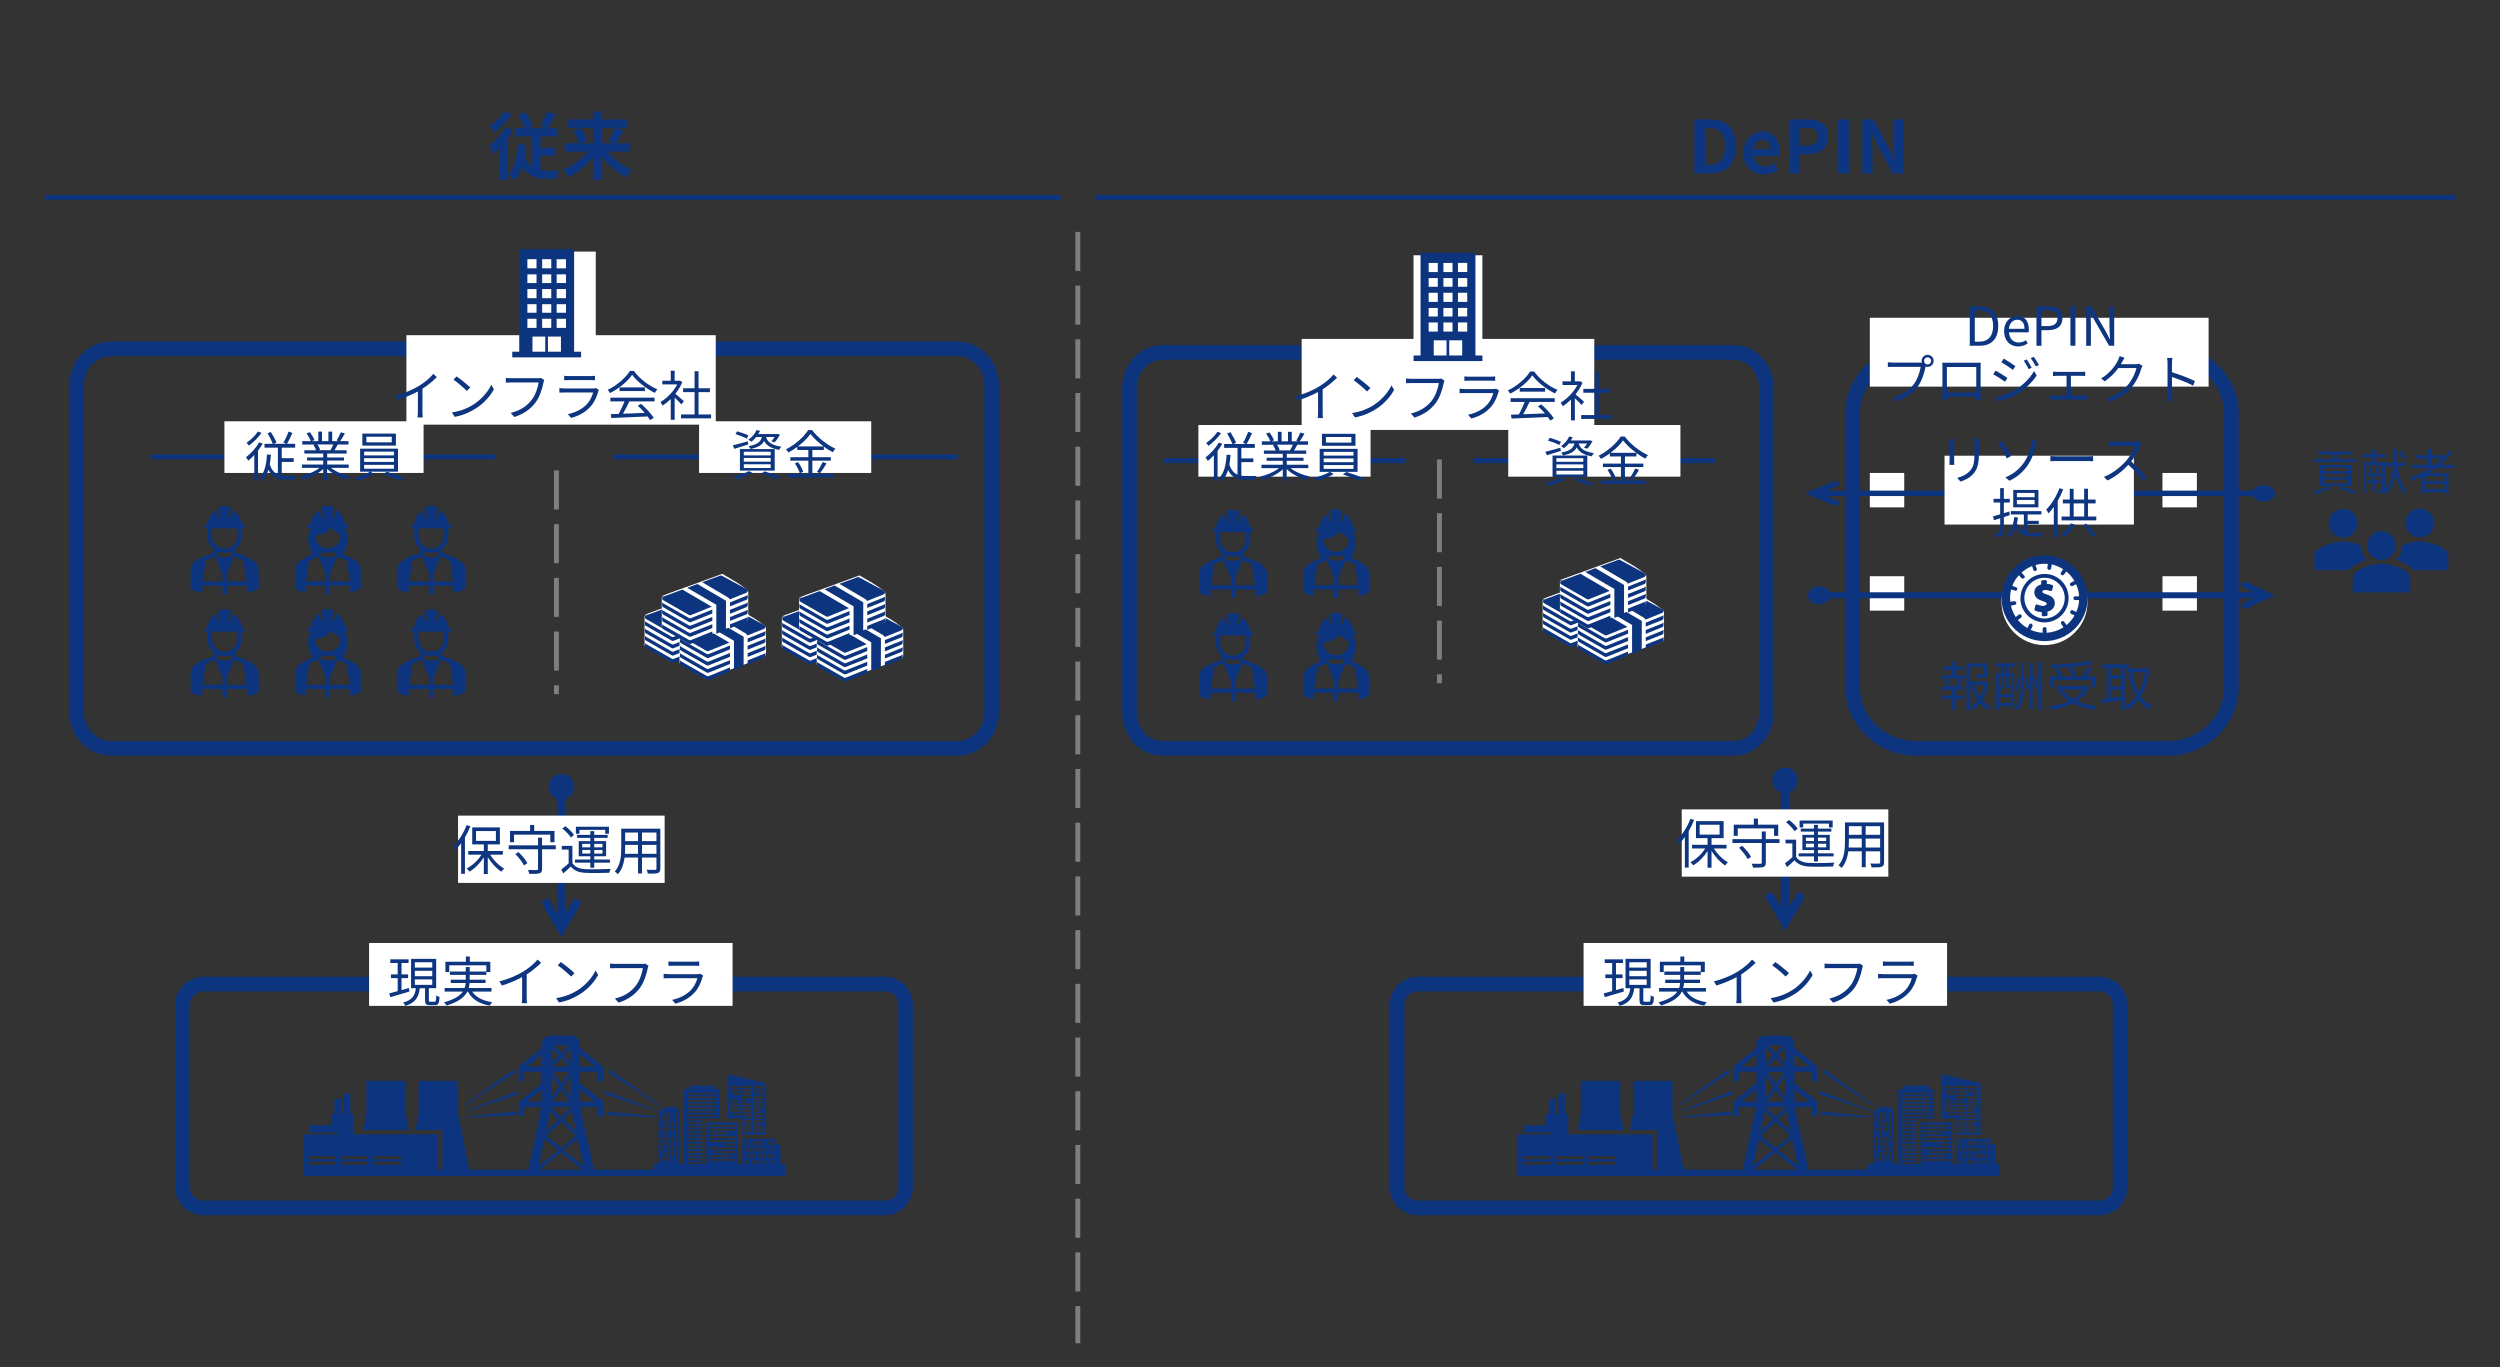 <?xml version="1.0" encoding="UTF-8"?>
<svg id="_レイヤー_1" data-name="レイヤー_1" xmlns="http://www.w3.org/2000/svg" xmlns:xlink="http://www.w3.org/1999/xlink" viewBox="0 0 512 280">
  <rect x="0" y="0" width="512" height="280" fill="#333333" stroke="none"/>
  <defs>
    <style>
      .cls-1 {
        fill: #0e357f;
      }

      .cls-2 {
        clip-path: url(#clippath-21);
      }

      .cls-3 {
        clip-path: url(#clippath-17);
      }

      .cls-4 {
        clip-path: url(#clippath-15);
      }

      .cls-5 {
        clip-path: url(#clippath-18);
      }

      .cls-6, .cls-7 {
        stroke: #0d357f;
      }

      .cls-6, .cls-7, .cls-8 {
        stroke-miterlimit: 10;
      }

      .cls-6, .cls-7, .cls-8, .cls-9 {
        fill: none;
      }

      .cls-10 {
        clip-path: url(#clippath-22);
      }

      .cls-11 {
        clip-path: url(#clippath-23);
      }

      .cls-12 {
        clip-path: url(#clippath-9);
      }

      .cls-13 {
        clip-path: url(#clippath-10);
      }

      .cls-14, .cls-15 {
        fill: #fff;
      }

      .cls-16 {
        clip-path: url(#clippath-25);
      }

      .cls-17 {
        clip-path: url(#clippath-27);
      }

      .cls-7 {
        stroke-width: 3px;
      }

      .cls-15, .cls-18 {
        fill-rule: evenodd;
      }

      .cls-19 {
        clip-path: url(#clippath-11);
      }

      .cls-8 {
        stroke: #7f7f7f;
        stroke-dasharray: 8 3;
      }

      .cls-20 {
        clip-path: url(#clippath-28);
      }

      .cls-21 {
        clip-path: url(#clippath-1);
      }

      .cls-22 {
        clip-path: url(#clippath-8);
      }

      .cls-18, .cls-23 {
        fill: #0d357f;
      }

      .cls-24 {
        clip-path: url(#clippath-26);
      }

      .cls-25 {
        clip-path: url(#clippath-12);
      }

      .cls-26 {
        clip-path: url(#clippath-14);
      }

      .cls-27 {
        clip-path: url(#clippath-19);
      }

      .cls-28 {
        clip-path: url(#clippath-16);
      }

      .cls-29 {
        clip-path: url(#clippath-13);
      }

      .cls-30 {
        clip-path: url(#clippath-24);
      }

      .cls-31 {
        clip-path: url(#clippath);
      }
    </style>
    <clipPath id="clippath">
      <rect class="cls-9" x="471.8" y="96.86" width="31.73" height="31.73"/>
    </clipPath>
    <clipPath id="clippath-1">
      <rect class="cls-9" x="471.8" y="96.86" width="31.73" height="31.73"/>
    </clipPath>
    <clipPath id="clippath-3">
      <rect class="cls-9" x="-42.5" y="-19.26" width="597" height="335.81"/>
    </clipPath>
    <clipPath id="clippath-8">
      <rect class="cls-9" x="56.55" y="102.39" width="21.15" height="21.15"/>
    </clipPath>
    <clipPath id="clippath-9">
      <rect class="cls-9" x="56.55" y="102.39" width="21.15" height="21.15"/>
    </clipPath>
    <clipPath id="clippath-10">
      <rect class="cls-9" x="77.71" y="102.39" width="21.15" height="21.15"/>
    </clipPath>
    <clipPath id="clippath-11">
      <rect class="cls-9" x="77.71" y="102.39" width="21.15" height="21.15"/>
    </clipPath>
    <clipPath id="clippath-12">
      <rect class="cls-9" x="56.55" y="123.54" width="21.15" height="21.15"/>
    </clipPath>
    <clipPath id="clippath-13">
      <rect class="cls-9" x="56.55" y="123.54" width="21.15" height="21.15"/>
    </clipPath>
    <clipPath id="clippath-14">
      <rect class="cls-9" x="77.71" y="123.54" width="21.15" height="21.15"/>
    </clipPath>
    <clipPath id="clippath-15">
      <rect class="cls-9" x="77.71" y="123.54" width="21.15" height="21.15"/>
    </clipPath>
    <clipPath id="clippath-16">
      <rect class="cls-9" x="35.39" y="102.39" width="21.15" height="21.15"/>
    </clipPath>
    <clipPath id="clippath-17">
      <rect class="cls-9" x="35.39" y="102.39" width="21.15" height="21.15"/>
    </clipPath>
    <clipPath id="clippath-18">
      <rect class="cls-9" x="35.39" y="123.54" width="21.15" height="21.15"/>
    </clipPath>
    <clipPath id="clippath-19">
      <rect class="cls-9" x="35.39" y="123.54" width="21.15" height="21.15"/>
    </clipPath>
    <clipPath id="clippath-21">
      <rect class="cls-9" x="263.05" y="103.14" width="21.15" height="21.15"/>
    </clipPath>
    <clipPath id="clippath-22">
      <rect class="cls-9" x="263.05" y="103.15" width="21.15" height="21.15"/>
    </clipPath>
    <clipPath id="clippath-23">
      <rect class="cls-9" x="263.05" y="124.3" width="21.15" height="21.15"/>
    </clipPath>
    <clipPath id="clippath-24">
      <rect class="cls-9" x="263.05" y="124.3" width="21.15" height="21.15"/>
    </clipPath>
    <clipPath id="clippath-25">
      <rect class="cls-9" x="241.9" y="103.14" width="21.15" height="21.15"/>
    </clipPath>
    <clipPath id="clippath-26">
      <rect class="cls-9" x="241.9" y="103.15" width="21.15" height="21.15"/>
    </clipPath>
    <clipPath id="clippath-27">
      <rect class="cls-9" x="241.9" y="124.3" width="21.15" height="21.15"/>
    </clipPath>
    <clipPath id="clippath-28">
      <rect class="cls-9" x="241.9" y="124.3" width="21.15" height="21.15"/>
    </clipPath>
    <clipPath id="clippath-34">
      <rect class="cls-9" x="206.23" y="-19.26" width="597" height="335.81"/>
    </clipPath>
  </defs>
  <g class="cls-31">
    <g class="cls-21">
      <circle class="cls-23" cx="479.87" cy="107.15" r="2.94"/>
      <circle class="cls-23" cx="495.55" cy="107.15" r="2.94" transform="translate(-4.72 24.82) rotate(-2.86)"/>
      <path class="cls-23" d="M493.59,121.33v-2.94c0-.46-.2-.91-.59-1.18-.78-.65-1.83-1.11-2.87-1.37-.72-.2-1.57-.39-2.42-.39-.78,0-1.63.13-2.42.39-1.05.26-2.02.78-2.87,1.37-.39.33-.59.72-.59,1.18v2.94h11.76Z"/>
      <circle class="cls-23" cx="487.71" cy="111.73" r="2.94"/>
      <path class="cls-23" d="M500.84,112.64c-.78-.65-1.83-1.11-2.87-1.37-.72-.2-1.57-.39-2.42-.39-.78,0-1.63.13-2.42.39-.39.13-.78.26-1.18.46v.07c0,1.11-.46,2.16-1.18,2.87,1.24.39,2.22.91,3,1.5.2.2.39.33.52.59h7.12v-2.94c0-.46-.2-.91-.59-1.18Z"/>
      <path class="cls-23" d="M481.63,116.17h0c.91-.65,1.96-1.18,3-1.5-.72-.78-1.18-1.76-1.18-2.87v-.13c-.39-.13-.78-.33-1.18-.39-.72-.2-1.57-.39-2.42-.39-.78,0-1.63.13-2.42.39-1.05.33-2.03.78-2.87,1.37-.39.26-.59.72-.59,1.18v2.94h7.05c.2-.26.33-.39.59-.59Z"/>
    </g>
  </g>
  <path class="cls-7" d="M379.41,84.71c0-6.92,5.79-12.53,12.93-12.53h51.71c7.14,0,12.93,5.61,12.93,12.53v56.02c0,6.92-5.79,12.53-12.93,12.53h-51.71c-7.14,0-12.93-5.61-12.93-12.53v-56.02Z"/>
  <line class="cls-8" x1="220.74" y1="47.49" x2="220.74" y2="275.1"/>
  <path class="cls-18" d="M107.93,218.42h3.08v-2.51l-3.08,2.51ZM118.77,215.91v2.51h3.15l-3.15-2.51ZM107.87,225.64h3.14v-2.51l-3.14,2.51ZM118.77,223.12v2.51h3.15l-3.15-2.51ZM114.93,216.68l-1.8,1.74h3.53l-1.73-1.74ZM116.85,214.69l-1.47,1.48,1.47,1.49v-2.97ZM114.93,215.65l1.6-1.6h-3.2l1.6,1.6ZM112.94,217.65l1.47-1.49-1.47-1.48v2.97ZM114.93,223.12l-1.8,2.51h3.59l-1.79-2.51ZM116.85,220.36l-1.54,2.19,1.54,2.13v-4.32ZM114.93,221.9l1.67-2.38h-3.34l1.67,2.38ZM112.94,224.74l1.54-2.19-1.54-2.26v4.45ZM112.68,227.57l-.9,4.12,2.63-2.45-1.73-1.67ZM111.53,233.3l-1.22,5.41,4.04-3.16-2.82-2.25ZM117.11,227.57l-1.73,1.67,2.63,2.45-.9-4.12ZM118.26,233.3l-2.89,2.25,4.1,3.16-1.22-5.41ZM114.86,236.01l-4.36,3.54h8.79l-4.43-3.54ZM114.93,229.76l-3.08,2.84,3.08,2.51,3.01-2.51-3.01-2.84ZM116.98,226.73h-4.1l2.05,2.06c.64-.71,1.34-1.36,2.05-2.06ZM62.07,239.55h46.12l2.69-12.82h-3.53v1.87h-1.09v-2.97l4.74-3.86v-2.26h-3.66v1.93h-1.09v-3.03l4.74-3.8v-.84c0-.96.83-1.67,1.8-1.67h4.17c.96,0,1.79.71,1.79,1.67v.84l4.75,3.8v3.03h-1.09v-1.93h-3.66v2.32l4.75,3.8v2.97h-1.09v-1.87h-3.53c.9,5.22,1.8,7.61,2.69,12.82h39.19v1.29H62.07v-1.29Z"/>
  <path class="cls-18" d="M124.03,223.44l10.52,4.01-.08.13-10.62-3.49.19-.65ZM124.93,219.08l-.38.57,10.38,6.78.06-.19-10.06-7.16ZM124.28,227.64l-.05.71,9.94.51v-.24l-9.89-.98ZM106.06,223.44l-10.52,4.01.06.13,10.65-3.49-.19-.65ZM105.17,219.08l.38.57-10.39,6.78-.08-.19,10.09-7.16ZM105.82,227.64l.06.71-9.95.51-.05-.24,9.94-.98Z"/>
  <path class="cls-18" d="M157.97,237.55v.84h.45v-.84h-.45ZM156.43,237.55v.84h.45v-.84h-.45ZM154.88,237.55v.84h.45v-.84h-.45ZM154.12,237.55v.84h.45v-.84h-.45ZM152.58,237.55v.84h.45v-.84h-.45ZM157.97,236.27v.84h.45v-.84h-.45ZM157.2,236.27v.84h.45v-.84h-.45ZM156.43,236.27v.84h.45v-.84h-.45ZM155.66,236.27v.84h.45v-.84h-.45ZM154.12,236.27v.84h.45v-.84h-.45ZM153.35,236.27v.84h.45v-.84h-.45ZM157.97,235.04v.77h.45v-.77h-.45ZM156.43,235.04v.77h.45v-.77h-.45ZM155.66,235.04v.77h.45v-.77h-.45ZM154.88,235.04v.77h.45v-.77h-.45ZM154.12,235.04v.77h.45v-.77h-.45ZM153.35,235.04v.77h.45v-.77h-.45ZM152.58,235.04v.77h.45v-.77h-.45ZM157.97,233.75v.77h.45v-.77h-.45ZM157.2,233.75v.77h.45v-.77h-.45ZM155.66,233.75v.77h.45v-.77h-.45ZM154.88,233.75v.77h.45v-.77h-.45ZM154.12,233.75v.77h.45v-.77h-.45ZM152.58,233.75v.77h.45v-.77h-.45ZM154.24,231.43v.45h2.12v-.45h-2.12ZM152.13,231.43v.45h1.86v-.45h-1.86ZM154.24,230.72v.52h2.12v-.52h-2.12ZM152.13,230.72v.52h1.86v-.52h-1.86ZM154.24,230.02v.52h1.16v-.52h-1.16ZM152.51,230.02v.52h1.47v-.52h-1.47ZM154.24,229.37v.45h2.12v-.45h-2.12ZM152.13,229.37v.45h1.86v-.45h-1.86ZM154.24,228.66v.45h2.12v-.45h-2.12ZM152.64,228.66v.45h1.35v-.45h-1.35ZM154.24,227.95v.45h2.12v-.45h-2.12ZM151.87,227.95v.45h2.11v-.45h-2.11ZM150.33,227.95v.45h1.22v-.45h-1.22ZM154.24,227.24v.52h1.29v-.52h-1.29ZM151.87,227.24v.52h2.11v-.52h-2.11ZM149.5,227.24v.52h2.05v-.52h-2.05ZM154.24,226.6v.45h2.12v-.45h-2.12ZM151.87,226.6v.45h2.11v-.45h-2.11ZM149.5,226.6v.45h2.05v-.45h-2.05ZM154.24,225.89v.45h2.12v-.45h-2.12ZM151.87,225.89v.45h2.11v-.45h-2.11ZM149.5,225.89v.45h2.05v-.45h-2.05ZM154.24,225.18v.45h2.12v-.45h-2.12ZM151.87,225.18v.45h1.03v-.45h-1.03ZM149.5,225.18v.45h1.41v-.45h-1.41ZM154.24,224.47v.51h2.12v-.51h-2.12ZM151.87,224.47v.51h2.11v-.51h-2.11ZM155.27,223.77v.51h1.09v-.51h-1.09ZM151.87,223.77v.51h2.11v-.51h-2.11ZM150.2,223.77v.51h1.35v-.51h-1.35ZM154.24,223.12v.45h2.12v-.45h-2.12ZM151.87,223.12v.45h2.11v-.45h-2.11ZM149.5,223.12v.45h2.05v-.45h-2.05ZM154.24,222.41v.45h2.12v-.45h-2.12ZM151.87,222.41v.45h2.11v-.45h-2.11ZM149.5,222.41v.45h2.05v-.45h-2.05ZM145.14,237.36v.39h5.45v-.39h-5.45ZM145.14,236.59v.39h4.61v-.39h-4.61ZM146.48,235.75v.45h4.1v-.45h-4.1ZM145.14,234.98v.45h5.45v-.45h-5.45ZM148.6,234.2v.45h1.98v-.45h-1.98ZM145.14,233.43v.45h5.45v-.45h-5.45ZM145.14,232.66v.45h5.45v-.45h-5.45ZM145.14,231.88v.45h3.78v-.45h-3.78ZM145.14,231.11v.45h5.45v-.45h-5.45ZM145.14,230.34v.45h5.45v-.45h-5.45ZM138.27,236.91v.83h.45v-.83h-.45ZM136.8,236.91v.83h.45v-.83h-.45ZM136.03,236.91v.83h.45v-.83h-.45ZM135.26,236.91v.83h.45v-.83h-.45ZM138.27,235.88v.84h.45v-.84h-.45ZM137.5,235.88v.84h.51v-.84h-.51ZM136.8,235.88v.84h.45v-.84h-.45ZM136.03,235.88v.84h.45v-.84h-.45ZM138.27,234.91v.78h.45v-.78h-.45ZM137.5,234.91v.78h.51v-.78h-.51ZM136.8,234.91v.78h.45v-.78h-.45ZM135.26,234.91v.78h.45v-.78h-.45ZM137.5,233.88v.83h.51v-.83h-.51ZM136.8,233.88v.83h.45v-.83h-.45ZM136.03,233.88v.83h.45v-.83h-.45ZM135.26,233.88v.83h.45v-.83h-.45ZM138.27,232.85v.83h.45v-.83h-.45ZM137.5,232.85v.83h.51v-.83h-.51ZM136.8,232.85v.83h.45v-.83h-.45ZM136.03,232.85v.83h.45v-.83h-.45ZM135.26,232.85v.83h.45v-.83h-.45ZM138.27,231.88v.78h.45v-.78h-.45ZM136.03,231.88v.78h.45v-.78h-.45ZM138.27,230.85v.84h.45v-.84h-.45ZM137.5,230.85v.84h.51v-.84h-.51ZM136.8,230.85v.84h.45v-.84h-.45ZM136.03,230.85v.84h.45v-.84h-.45ZM135.26,230.85v.84h.45v-.84h-.45ZM138.27,229.82v.83h.45v-.83h-.45ZM137.5,229.82v.83h.51v-.83h-.51ZM136.8,229.82v.83h.45v-.83h-.45ZM136.03,229.82v.83h.45v-.83h-.45ZM138.27,228.79v.84h.45v-.84h-.45ZM136.8,228.79v.84h.45v-.84h-.45ZM136.03,228.79v.84h.45v-.84h-.45ZM135.26,228.79v.84h.45v-.84h-.45ZM138.27,227.82v.84h.45v-.84h-.45ZM136.8,227.82v.84h.45v-.84h-.45ZM136.03,227.82v.84h.45v-.84h-.45ZM140.84,238.01v.39h2.57v-.39h-2.57ZM140.84,237.23v.39h2.57v-.39h-2.57ZM140.84,236.52v.32h2.57v-.32h-2.57ZM140.84,235.75v.39h2.57v-.39h-2.57ZM140.84,234.98v.39h2.57v-.39h-2.57ZM140.84,234.27v.39h2.57v-.39h-2.57ZM140.84,233.49v.39h2.57v-.39h-2.57ZM140.84,232.78v.32h2.57v-.32h-2.57ZM140.84,232.01v.39h2.57v-.39h-2.57ZM140.84,231.24v.39h2.57v-.39h-2.57ZM140.84,230.53v.39h2.57v-.39h-2.57ZM140.84,229.75v.39h2.57v-.39h-2.57ZM140.84,229.05v.39h2.57v-.39h-2.57ZM140.84,228.27v.39h5.84v-.39h-5.84ZM140.84,227.57v.32h5.84v-.32h-5.84ZM140.84,226.79v.39h5.84v-.39h-5.84ZM140.84,226.02v.39h5.84v-.39h-5.84ZM140.84,225.31v.39h5.84v-.39h-5.84ZM140.84,224.54v.39h5.84v-.39h-5.84ZM140.84,223.83v.32h5.84v-.32h-5.84ZM148.92,229.05h3.08v3.35h4.88v-10.57l-7.95-1.81v9.02ZM160.79,240.84h-26.94v-2.45h1.03v-11.02h1.09v-.65h2.76v.65h.45v11.02h.9v-15.34h1.09v-.71h5.13v.71h1.03v5.99h-3.59v9.35h.9v-8.57h6.48v8.57h.9v-5.16h6.93v1.16h.9v4h.96v2.45Z"/>
  <path class="cls-18" d="M62.07,232.33v7.29h27.64v-7.29h-17.24v-4.19h-.71v-4.19h-1.34v4.19h-.58v-3.1h-1.35v3.1h-.64v2.32h-4.42v1.48h5.64v.39h-6.99ZM85.73,221.38h8.08v6.64l2.31,11.6h-5.52v-8.19h-5.51l.64-3.41v-6.64ZM75.02,221.38h8.08v6.64l.64,3.41h-9.36l.64-3.41v-6.64ZM63.16,237.94h5.64v.58h-5.64v-.58ZM63.16,236.79h5.64v.58h-5.64v-.58ZM69.77,237.94h5.64v.58h-5.64v-.58ZM69.77,236.79h5.64v.58h-5.64v-.58ZM76.37,237.94h5.71v.58h-5.71v-.58ZM76.37,236.79h5.71v.58h-5.71v-.58Z"/>
  <path class="cls-7" d="M37.39,205.68c0-2.29,1.95-4.14,4.34-4.14h139.4c2.4,0,4.34,1.85,4.34,4.14v37.56c0,2.28-1.95,4.14-4.34,4.14H41.73c-2.4,0-4.34-1.85-4.34-4.14v-37.56Z"/>
  <rect class="cls-14" x="75.59" y="193.12" width="74.44" height="12.88"/>
  <path class="cls-23" d="M118.78,185.42l-3.82,6.54-3.82-6.54c-.24-.42-.1-.96.32-1.2.41-.24.95-.1,1.2.31l3.05,5.25h-1.51l3.06-5.25c.24-.41.78-.55,1.2-.31.41.24.55.78.31,1.2ZM112.35,161.1c0-1.45,1.17-2.62,2.62-2.62s2.63,1.17,2.63,2.62-1.17,2.63-2.63,2.63-2.62-1.17-2.62-2.63ZM115.84,161.1v29.12h-1.75v-29.12h1.75Z"/>
  <rect class="cls-14" x="93.81" y="167.04" width="42.31" height="13.78"/>
  <path class="cls-6" d="M9.18,40.44h208.01H9.18Z"/>
  <path class="cls-6" d="M224.3,40.44h278.52H224.3Z"/>
  <path class="cls-7" d="M15.69,78.81c0-4.08,3.17-7.38,7.1-7.38h173.2c3.92,0,7.1,3.31,7.1,7.38v67.08c0,4.08-3.18,7.38-7.1,7.38H22.79c-3.93,0-7.1-3.31-7.1-7.38v-67.08Z"/>
  <rect class="cls-14" x="83.23" y="68.65" width="63.36" height="18.32"/>
  <rect class="cls-14" x="107.91" y="51.53" width="14.1" height="21.15"/>
  <path class="cls-18" d="M115.91,54.96h-1.91v-1.87h1.91v1.87ZM115.91,57.97h-1.91v-1.78h1.91v1.78ZM115.91,61.07h-1.91v-1.87h1.91v1.87ZM115.91,64.05h-1.91v-1.75h1.91v1.75ZM115.91,67.15h-1.91v-1.87h1.91v1.87ZM114.88,72.03h-2.66v-3.1h2.66v3.1ZM111.67,72.03h-2.62v-3.1h2.62v3.1ZM108.01,65.28h1.87v1.87h-1.87v-1.87ZM108.01,62.3h1.87v1.75h-1.87v-1.75ZM108.01,59.2h1.87v1.87h-1.87v-1.87ZM108.01,56.19h1.87v1.78h-1.87v-1.78ZM108.01,53.08h1.87v1.87h-1.87v-1.87ZM111.03,65.28h1.87v1.87h-1.87v-1.87ZM111.03,62.3h1.87v1.75h-1.87v-1.75ZM111.03,59.2h1.87v1.87h-1.87v-1.87ZM111.03,56.19h1.87v1.78h-1.87v-1.78ZM111.03,53.08h1.87v1.87h-1.87v-1.87ZM117.58,72.03v-21.01h-11.24v21.01h-1.43v1.16h14.1v-1.16h-1.43Z"/>
  <g class="cls-22">
    <g class="cls-12">
      <path class="cls-23" d="M67.59,119.09v-1.52l1.5-3.58s.03.02.04.02l1.86.77.66,4.31h-4.07ZM67.16,114.08c-.58,0-1.15-.08-1.7-.24.25-.21.4-.51.39-.84v-.05c.84.34,1.78.34,2.61,0v.05c0,.33.15.64.4.84-.55.16-1.13.24-1.7.24ZM66.72,119.09h-4.07l.68-4.33,1.84-.75s.03-.01.05-.02l1.5,3.58v1.52ZM64.54,109.73v-.03c.67-.09,2.48-.41,3.1-1.5h.14c.74.41,1.41.93,1.99,1.56-.05,1.44-1.25,2.57-2.69,2.53-1.39-.04-2.5-1.17-2.53-2.56ZM73.91,116.69c-.02-.63-.32-1.23-.81-1.63-.5-.41-1.05-.76-1.64-1.03-.35-.17-.73-.33-1.16-.49.44-.86,1.55-3.37.34-5.19v-.15h.22c.24,0,.44-.19.44-.44s-.2-.44-.44-.44h-.22c-.08-1.2-.77-2.28-1.83-2.85l-.35,1.38c-.03.1-.12.17-.22.17h-.05c-.12-.03-.19-.14-.17-.26,0,0,0,0,0-.01l.41-1.63c-.07-.29-.33-.49-.63-.49h-1.31c-.3,0-.56.2-.63.49l.41,1.63c.03.12-.04.24-.15.27h-.01s-.05,0-.05,0c-.1,0-.19-.07-.22-.17l-.34-1.38c-1.06.57-1.75,1.65-1.83,2.85h-.23c-.24,0-.44.2-.44.44s.19.44.44.44h.22v.15c-1.2,1.82-.1,4.34.35,5.19l-.53.22-.52.22c-.63.28-1.22.64-1.75,1.07-.49.4-.79,1-.81,1.64v3.83s.2.13.2.13c.42.28,1.12.51,1.98.68v-1.37h4.14v1.75c.17,0,.33,0,.5,0,.12,0,.25,0,.37,0v-1.75h4.14v1.38c.89-.17,1.6-.41,2-.71l.17-.13v-3.82Z"/>
    </g>
  </g>
  <g class="cls-13">
    <g class="cls-19">
      <path class="cls-23" d="M88.75,119.09v-1.52l1.51-3.6s.02.01.04.02l1.85.74.67,4.37h-4.07ZM88.31,114.08c-.59,0-1.17-.08-1.73-.25.26-.21.42-.52.42-.86v-.02c.84.34,1.78.34,2.61,0v.02c0,.34.16.66.43.86-.56.17-1.15.25-1.73.25ZM87.88,119.09h-4.07l.68-4.36,1.84-.75s.03-.01.04-.02l1.51,3.6v1.52ZM85.7,109.73v-1.52h5.23v1.52c0,1.44-1.17,2.61-2.61,2.61s-2.61-1.17-2.61-2.61ZM84.65,113.72c-.9.3-1.74.75-2.48,1.33-.51.4-.81,1-.82,1.65v3.83l.19.13c.45.3,1.23.54,2.2.71v-1.4h4.14v1.75c.17,0,.33,0,.5,0,.13,0,.25,0,.38,0v-1.75h4.14v1.42c1-.18,1.8-.42,2.22-.74l.17-.13v-3.82c-.01-.64-.31-1.24-.81-1.63-.75-.58-1.59-1.03-2.48-1.33l-1.36-.54c-.08-.03-.14-.11-.14-.2v-.53c.83-.66,1.31-1.66,1.31-2.71v-1.52h.22c.24,0,.44-.2.44-.44s-.19-.44-.44-.44h-.22c-.08-1.2-.77-2.28-1.83-2.85l-.35,1.38c-.03.1-.12.17-.22.17h-.05c-.12-.03-.19-.14-.17-.26h0s0,0,0-.01l.41-1.63c-.07-.29-.33-.49-.63-.49h-1.31c-.3,0-.56.2-.63.49l.41,1.63c.03.12-.04.23-.15.27h-.01s-.05,0-.05,0c-.1,0-.19-.07-.22-.17l-.34-1.38c-1.06.57-1.75,1.65-1.83,2.85h-.23c-.24,0-.44.19-.44.44s.19.44.44.44h.22v1.52c0,1.06.48,2.05,1.3,2.71v.54c0,.09-.05.17-.13.2l-1.35.54Z"/>
    </g>
  </g>
  <path class="cls-15" d="M160.12,126.22l12.38-4.53c5.17,2.99,3.5,2.24,5.25,3.36l-17.63,1.16Z"/>
  <path class="cls-15" d="M177.8,131.26l-12.37,4.53c-5.17-2.98-3.51-2.24-5.25-3.36l17.62-1.16Z"/>
  <path class="cls-15" d="M160.12,126.54c0-.73,10.21-3.57,10.94-3.57l6.06,2.24c.73,0,.7-.18.7.55.03.96-.02,2.69,0,3.66,0,.73.19,1.94-.54,1.94l-14.92,1.55c-.73,0-2.24.22-2.24-.51v-5.86Z"/>
  <path class="cls-18" d="M168.39,123.41l3.67-1.34c.12-.05.25-.05.35.02l5.09,2.76c.19.09.25.34.16.54-.05.07-.12.14-.21.19l-3.42,1.37c-.07-.16-.19-.32-.35-.41l-5.3-3.12ZM165.68,130.1l-5.3-3.03c-.19-.12-.25-.37-.14-.55.05-.09.12-.14.21-.19l3.9-1.43.55.32.02.02.62.36,4.79,2.8-4.29,1.73c-.11.04-.27.02-.37-.04ZM174.08,127.55v.8l3.38-1.34c.09-.05.16-.12.21-.19.02-.07.04-.16.04-.22v-.5s0-.09-.02-.14c0,0-.02.02-.02.04-.05.09-.12.16-.21.19l-3.38,1.37ZM160.19,127.69c-.02-.07-.02-.14,0-.21.04.09.09.18.19.22l5.3,3.03c.09.07.25.09.37.05l4.41-1.78v.8l-4.41,1.78c-.11.04-.27.02-.37-.04l-5.3-3.03c-.14-.09-.23-.25-.19-.41v-.4ZM174.08,129.05l3.38-1.34c.09-.04.16-.11.21-.18,0-.02.02-.04.02-.09.02.07.02.12.02.16v.5c0,.07-.02.14-.04.21-.05.09-.12.16-.21.19l-3.38,1.37v-.8ZM160.19,129.17v.41c-.04.16.04.34.19.43l5.3,3.03c.09.07.25.09.37.02l4.41-1.75v-.8l-4.41,1.78c-.11.04-.27.02-.37-.05l-5.3-3.03c-.09-.04-.14-.14-.19-.23-.02.07-.02.14,0,.19ZM174.08,130.56v.78l3.38-1.34c.09-.05.16-.12.21-.19.02-.07.04-.16.04-.22v-.5s0-.09-.02-.14c0,.02-.02.04-.02.07-.05.09-.12.16-.21.18l-3.38,1.37ZM160.19,130.67v.41c-.04.16.04.32.19.41l5.3,3.03c.09.07.25.09.37.04l4.41-1.78v-.77l-4.41,1.75c-.11.07-.27.04-.37-.02l-5.3-3.03c-.09-.07-.14-.14-.19-.23-.02.04-.02.11,0,.18ZM174.08,132.04l3.38-1.34c.09-.04.16-.11.21-.18,0-.02.02-.05.02-.09.02.04.02.11.02.16v.48c0,.09-.02.16-.04.22-.05.09-.12.16-.21.19l-3.38,1.36v-.8ZM171.28,128.03v5.93l1.97-.8.02-5.95-5.88-3.45-2.06.78,5.95,3.48ZM160.19,132.16s-.02-.12,0-.19c.04.09.09.19.19.23l5.3,3.03c.09.07.25.09.37.04l4.41-1.77v.8l-4.41,1.75c-.11.07-.27.04-.37-.02l-5.3-3.03c-.14-.09-.23-.27-.19-.44v-.4Z"/>
  <path class="cls-15" d="M167.28,129.74l12.38-4.53c5.17,2.99,3.5,2.24,5.25,3.36l-17.63,1.16Z"/>
  <path class="cls-15" d="M184.96,134.79l-12.38,4.53c-5.17-2.98-3.5-2.24-5.25-3.36l17.63-1.16Z"/>
  <path class="cls-15" d="M167.28,130.07c0-.73,10.21-3.57,10.94-3.57l6.06,2.24c.73,0,.7-.18.7.55.03.96-.02,2.69,0,3.66,0,.73.19,1.94-.55,1.94l-14.92,1.55c-.73,0-2.24.22-2.24-.51v-5.86Z"/>
  <path class="cls-18" d="M175.54,126.93l3.67-1.34c.12-.05.25-.05.35.02l5.09,2.76c.19.09.25.34.16.54-.04.07-.12.14-.21.19l-3.42,1.37c-.07-.16-.19-.32-.35-.41l-5.3-3.12ZM172.83,133.63l-5.3-3.03c-.19-.12-.25-.37-.14-.55.04-.09.11-.14.21-.19l3.9-1.43.55.32.02.02.62.36,4.8,2.8-4.3,1.73c-.11.04-.27.02-.37-.04ZM181.23,131.08v.8l3.38-1.34c.09-.05.16-.12.21-.19.02-.07.04-.16.04-.22v-.5s0-.09-.02-.14c0,0-.02.02-.02.04-.04.09-.12.16-.21.19l-3.38,1.37ZM167.34,131.21c-.02-.06-.02-.13,0-.2.05.09.09.18.19.22l5.3,3.03c.09.07.25.09.37.05l4.41-1.78v.8l-4.41,1.78c-.11.04-.27.02-.37-.04l-5.3-3.03c-.14-.09-.23-.25-.19-.41v-.41ZM181.23,132.58l3.38-1.34c.09-.04.16-.11.21-.18,0-.02.02-.04.02-.09.02.07.02.12.02.16v.5c0,.07-.02.14-.04.21-.04.09-.12.16-.21.19l-3.38,1.37v-.8ZM167.34,132.7v.41c-.04.16.05.34.19.43l5.3,3.03c.09.07.25.09.37.02l4.41-1.75v-.8l-4.41,1.78c-.11.04-.27.02-.37-.05l-5.3-3.03c-.09-.04-.14-.14-.19-.23-.02.07-.02.14,0,.19ZM181.23,134.08v.78l3.38-1.34c.09-.05.16-.12.21-.19.02-.07.04-.16.04-.22v-.5s0-.09-.02-.14c0,.02-.02.04-.02.07-.04.09-.12.16-.21.18l-3.38,1.37ZM167.34,134.2v.41c-.04.16.05.32.19.41l5.3,3.03c.09.07.25.09.37.04l4.41-1.78v-.77l-4.41,1.75c-.11.07-.27.04-.37-.02l-5.3-3.03c-.09-.07-.14-.14-.19-.23-.02.04-.02.11,0,.18ZM181.23,135.56l3.38-1.34c.09-.04.16-.11.21-.18,0-.02.02-.05.02-.09.02.04.02.11.02.16v.48c0,.09-.02.16-.04.22-.04.09-.12.16-.21.19l-3.38,1.36v-.8ZM178.43,131.55v5.93l1.97-.8.02-5.95-5.88-3.45-2.06.78,5.95,3.48ZM167.34,135.68s-.02-.12,0-.19c.05.09.09.19.19.23l5.3,3.03c.09.07.25.09.37.04l4.41-1.77v.8l-4.41,1.75c-.11.07-.27.04-.37-.02l-5.3-3.03c-.14-.09-.23-.27-.19-.44v-.4Z"/>
  <path class="cls-15" d="M163.65,122.37l12.38-4.53c5.17,2.98,3.5,2.24,5.25,3.36l-17.63,1.17Z"/>
  <path class="cls-15" d="M181.32,127.41l-12.37,4.53c-5.17-2.98-3.51-2.24-5.25-3.36l17.62-1.17Z"/>
  <path class="cls-15" d="M163.65,122.69c0-.73,10.21-3.57,10.94-3.57l6.06,2.24c.73,0,.7-.18.7.55.03.96-.02,2.7,0,3.66,0,.73.19,1.95-.54,1.95l-14.92,1.55c-.73,0-2.24.22-2.24-.51v-5.87Z"/>
  <path class="cls-18" d="M171.92,119.56l3.67-1.34c.12-.04.25-.04.35.02l5.09,2.75c.18.09.25.34.16.55-.05.07-.12.14-.21.18l-3.42,1.37c-.07-.16-.19-.32-.35-.41l-5.3-3.12ZM169.2,126.25l-5.3-3.03c-.19-.11-.25-.37-.14-.55.05-.09.12-.14.21-.18l3.9-1.44.55.32.02.02.62.36,4.79,2.8-4.29,1.74c-.11.04-.27.02-.37-.05ZM177.61,123.71v.8l3.38-1.34c.09-.04.16-.11.21-.18.02-.07.04-.16.04-.23v-.5s0-.09-.02-.14c0,0-.02.02-.02.05-.05.09-.12.16-.21.18l-3.38,1.37ZM163.72,123.84c-.02-.07-.02-.14,0-.21.04.09.09.18.19.23l5.3,3.03c.09.07.25.09.37.04l4.41-1.78v.8l-4.41,1.77c-.11.05-.27.02-.37-.04l-5.3-3.03c-.14-.09-.23-.25-.19-.41v-.41ZM177.61,125.21l3.38-1.34c.09-.05.16-.12.21-.19,0-.02.02-.04.02-.09.02.07.02.11.02.16v.5c0,.07-.02.14-.04.21-.05.09-.12.16-.21.18l-3.38,1.37v-.8ZM163.72,125.32v.41c-.04.16.04.34.19.44l5.3,3.03c.09.07.25.09.37.02l4.41-1.75v-.8l-4.41,1.78c-.11.04-.27.02-.37-.04l-5.3-3.03c-.09-.04-.14-.14-.19-.22-.02.07-.02.14,0,.18ZM177.61,126.71v.78l3.38-1.34c.09-.04.16-.11.21-.18.02-.07.04-.16.04-.23v-.5s0-.09-.02-.14c0,.02-.02.05-.02.07-.05.09-.12.16-.21.19l-3.38,1.36ZM163.72,126.83v.41c-.04.16.04.32.19.41l5.3,3.03c.09.07.25.09.37.04l4.41-1.78v-.77l-4.41,1.75c-.11.07-.27.04-.37-.02l-5.3-3.03c-.09-.07-.14-.14-.19-.23-.02.05-.02.12,0,.19ZM177.61,128.19l3.38-1.35c.09-.04.16-.11.21-.18,0-.02.02-.04.02-.09.02.05.02.12.02.16v.48c0,.09-.02.16-.04.23-.05.09-.12.16-.21.18l-3.38,1.37v-.8ZM174.81,124.18v5.92l1.97-.8.02-5.95-5.88-3.44-2.06.77,5.95,3.49ZM163.72,128.31s-.02-.11,0-.18c.04.09.09.18.19.22l5.3,3.03c.09.07.25.09.37.05l4.41-1.78v.8l-4.41,1.75c-.11.07-.27.05-.37-.02l-5.3-3.03c-.14-.09-.23-.27-.19-.43v-.41Z"/>
  <path class="cls-15" d="M132.02,125.9l12.38-4.53c5.17,2.98,3.5,2.24,5.25,3.36l-17.63,1.17Z"/>
  <path class="cls-15" d="M149.7,130.94l-12.38,4.53c-5.17-2.98-3.5-2.24-5.25-3.36l17.63-1.17Z"/>
  <path class="cls-15" d="M132.02,126.22c0-.73,10.21-3.57,10.94-3.57l6.06,2.24c.73,0,.7-.18.7.55.02.96-.03,2.7,0,3.66,0,.73.19,1.95-.55,1.95l-14.92,1.55c-.73,0-2.24.22-2.24-.51v-5.87Z"/>
  <path class="cls-18" d="M140.28,123.08l3.67-1.34c.12-.04.25-.04.35.02l5.09,2.75c.19.09.25.34.16.55-.04.07-.11.14-.21.18l-3.42,1.37c-.07-.16-.19-.32-.35-.41l-5.3-3.12ZM137.57,129.78l-5.3-3.03c-.19-.11-.25-.37-.14-.55.04-.09.11-.14.21-.18l3.9-1.44.55.32.02.02.62.36,4.8,2.8-4.3,1.73c-.11.05-.27.02-.37-.04ZM145.97,127.23v.8l3.38-1.34c.09-.04.16-.11.21-.18.02-.07.04-.16.04-.23v-.5s0-.09-.02-.14c0,0-.02.02-.02.05-.04.09-.11.16-.21.18l-3.38,1.37ZM132.08,127.37c-.02-.07-.02-.14,0-.21.05.09.09.18.19.22l5.3,3.03c.09.07.25.09.37.04l4.41-1.78v.8l-4.41,1.77c-.11.05-.27.02-.37-.04l-5.3-3.03c-.14-.09-.23-.25-.19-.41v-.41ZM145.97,128.74l3.38-1.35c.09-.04.16-.11.21-.18,0-.02.02-.04.02-.09.02.07.02.11.02.16v.5c0,.07-.02.14-.04.21-.04.09-.11.16-.21.18l-3.38,1.37v-.8ZM132.08,128.85v.41c-.04.16.05.34.19.44l5.3,3.03c.09.07.25.09.37.02l4.41-1.75v-.8l-4.41,1.78c-.11.04-.27.02-.37-.04l-5.3-3.03c-.09-.04-.14-.14-.19-.22-.02.07-.02.14,0,.18ZM145.97,130.23v.78l3.38-1.34c.09-.04.16-.11.21-.18.02-.07.04-.16.04-.23v-.5s0-.09-.02-.14c0,.02-.02.05-.02.07-.04.09-.11.16-.21.19l-3.38,1.36ZM132.08,130.35v.41c-.04.16.05.32.19.41l5.3,3.03c.09.07.25.09.37.04l4.41-1.78v-.77l-4.41,1.75c-.11.07-.27.04-.37-.02l-5.3-3.03c-.09-.07-.14-.14-.19-.23-.02.05-.02.12,0,.19ZM145.97,131.72l3.38-1.35c.09-.04.16-.11.21-.18,0-.02.02-.04.02-.09.02.05.02.12.02.16v.48c0,.09-.02.16-.04.23-.04.09-.11.16-.21.18l-3.38,1.37v-.8ZM143.17,127.71v5.92l1.97-.8.02-5.95-5.88-3.44-2.06.77,5.95,3.49ZM132.08,131.83s-.02-.11,0-.18c.05.09.09.18.19.22l5.3,3.03c.09.07.25.09.37.05l4.41-1.78v.8l-4.41,1.75c-.11.07-.27.05-.37-.02l-5.3-3.03c-.14-.09-.23-.27-.19-.43v-.41Z"/>
  <path class="cls-15" d="M139.17,129.43l12.37-4.53c5.17,2.98,3.5,2.24,5.25,3.36l-17.62,1.17Z"/>
  <path class="cls-15" d="M156.85,134.46l-12.38,4.53c-5.17-2.98-3.5-2.24-5.25-3.36l17.63-1.17Z"/>
  <path class="cls-15" d="M139.17,129.74c0-.73,10.2-3.57,10.94-3.57l6.06,2.24c.73,0,.7-.18.7.55.02.96-.02,2.7,0,3.66,0,.73.19,1.95-.55,1.95l-14.92,1.55c-.73,0-2.23.22-2.23-.51v-5.87Z"/>
  <path class="cls-18" d="M147.43,126.61l3.68-1.34c.11-.04.25-.04.34.02l5.09,2.75c.19.09.25.34.16.55-.04.07-.11.14-.21.18l-3.42,1.37c-.07-.16-.19-.32-.34-.41l-5.3-3.12ZM144.72,133.31l-5.3-3.03c-.19-.11-.25-.37-.14-.55.04-.09.11-.14.21-.18l3.9-1.44.55.32.02.02.62.36,4.8,2.8-4.29,1.73c-.12.05-.28.02-.37-.04ZM153.12,130.76v.8l3.38-1.34c.09-.04.16-.11.21-.18.02-.07.05-.16.05-.23v-.5s0-.09-.02-.14c0,0-.02.02-.02.05-.04.09-.11.16-.21.18l-3.38,1.37ZM139.24,130.89c-.02-.07-.02-.14,0-.21.05.09.09.18.19.22l5.3,3.03c.09.07.25.09.37.04l4.4-1.78v.8l-4.4,1.77c-.12.05-.28.02-.37-.04l-5.3-3.03c-.14-.09-.23-.25-.19-.41v-.41ZM153.12,132.26l3.38-1.35c.09-.04.16-.11.21-.18,0-.02.02-.04.02-.09.02.07.02.11.02.16v.5c0,.07-.02.14-.05.21-.04.09-.11.16-.21.18l-3.38,1.37v-.8ZM139.24,132.37v.41c-.04.16.05.34.19.44l5.3,3.03c.09.07.25.09.37.02l4.4-1.75v-.8l-4.4,1.78c-.12.04-.28.02-.37-.04l-5.3-3.03c-.09-.04-.14-.14-.19-.22-.02.07-.02.14,0,.18ZM153.12,133.76v.78l3.38-1.34c.09-.04.16-.11.21-.18.02-.07.05-.16.05-.23v-.5s0-.09-.02-.14c0,.02-.02.05-.02.07-.04.09-.11.16-.21.19l-3.38,1.36ZM139.24,133.88v.41c-.04.16.05.32.19.41l5.3,3.03c.09.07.25.09.37.04l4.4-1.78v-.77l-4.4,1.75c-.12.07-.28.04-.37-.02l-5.3-3.03c-.09-.07-.14-.14-.19-.23-.02.05-.02.12,0,.19ZM153.12,135.25l3.38-1.35c.09-.04.16-.11.21-.18,0-.02.02-.04.02-.09.02.05.02.12.02.16v.48c0,.09-.02.16-.05.23-.04.09-.11.16-.21.18l-3.38,1.37v-.8ZM150.32,131.24v5.92l1.97-.8.02-5.95-5.88-3.44-2.06.77,5.95,3.49ZM139.24,135.36s-.02-.11,0-.18c.05.09.09.18.19.22l5.3,3.03c.09.07.25.09.37.05l4.4-1.78v.8l-4.4,1.75c-.12.07-.28.05-.37-.02l-5.3-3.03c-.14-.09-.23-.27-.19-.43v-.41Z"/>
  <path class="cls-15" d="M135.54,122.05l12.38-4.53c5.17,2.98,3.5,2.24,5.25,3.36l-17.63,1.16Z"/>
  <path class="cls-15" d="M153.22,127.09l-12.38,4.53c-5.17-2.99-3.5-2.24-5.25-3.36l17.63-1.17Z"/>
  <path class="cls-15" d="M135.54,122.37c0-.74,10.21-3.57,10.94-3.57l6.06,2.24c.73,0,.7-.19.7.55.02.96-.03,2.69,0,3.65,0,.74.19,1.95-.55,1.95l-14.92,1.55c-.73,0-2.24.22-2.24-.51v-5.86Z"/>
  <path class="cls-18" d="M143.81,119.23l3.67-1.34c.12-.04.25-.04.35.02l5.09,2.75c.19.09.25.34.16.55-.04.07-.11.14-.21.18l-3.42,1.37c-.07-.16-.19-.32-.35-.41l-5.3-3.12ZM141.1,125.94l-5.3-3.03c-.19-.11-.25-.36-.14-.55.04-.09.11-.14.21-.18l3.9-1.44.55.32.02.02.62.37,4.8,2.8-4.3,1.74c-.11.04-.27.02-.37-.04ZM149.5,123.38v.8l3.38-1.34c.09-.04.16-.11.21-.18.02-.07.04-.16.04-.23v-.5s0-.09-.02-.14c0,0-.02.02-.02.04-.04.09-.11.16-.21.18l-3.38,1.37ZM135.61,123.52c-.02-.07-.02-.14,0-.21.05.09.09.19.19.23l5.3,3.03c.09.07.25.09.37.04l4.41-1.77v.8l-4.41,1.78c-.11.04-.27.02-.37-.05l-5.3-3.03c-.14-.09-.23-.25-.19-.41v-.41ZM149.5,124.89l3.38-1.34c.09-.04.16-.11.21-.18,0-.02.02-.05.02-.09.02.07.02.11.02.16v.5c0,.07-.02.14-.04.21-.04.09-.11.16-.21.18l-3.38,1.37v-.8ZM135.61,125v.41c-.04.16.05.34.19.44l5.3,3.03c.09.07.25.09.37.02l4.41-1.75v-.8l-4.41,1.78c-.11.05-.27.02-.37-.04l-5.3-3.03c-.09-.05-.14-.14-.19-.23-.02.07-.02.14,0,.18ZM149.5,126.39v.77l3.38-1.34c.09-.04.16-.11.21-.18.02-.07.04-.16.04-.23v-.5s0-.09-.02-.14c0,.02-.02.04-.02.07-.04.09-.11.16-.21.18l-3.38,1.37ZM135.61,126.5v.41c-.04.16.05.32.19.41l5.3,3.03c.09.07.25.09.37.05l4.41-1.78v-.78l-4.41,1.75c-.11.07-.27.05-.37-.02l-5.3-3.03c-.09-.07-.14-.14-.19-.22-.02.04-.02.11,0,.18ZM149.5,127.87l3.38-1.34c.09-.05.16-.12.21-.19,0-.02.02-.04.02-.09.02.04.02.11.02.16v.48c0,.09-.02.16-.04.23-.04.09-.11.16-.21.18l-3.38,1.37v-.8ZM146.7,123.86v5.93l1.97-.8.02-5.95-5.88-3.44-2.06.78,5.95,3.48ZM135.61,127.98s-.02-.11,0-.18c.05.09.09.18.19.23l5.3,3.03c.09.07.25.09.37.04l4.41-1.78v.8l-4.41,1.75c-.11.07-.27.04-.37-.02l-5.3-3.03c-.14-.09-.23-.27-.19-.44v-.41Z"/>
  <g class="cls-25">
    <g class="cls-29">
      <path class="cls-23" d="M67.59,140.25v-1.52l1.5-3.58s.03.02.04.02l1.86.77.66,4.31h-4.07ZM67.16,135.24c-.58,0-1.15-.08-1.7-.24.25-.21.4-.51.39-.84v-.05c.84.34,1.78.34,2.61,0v.05c0,.33.15.64.4.84-.55.16-1.13.24-1.7.24ZM66.72,140.25h-4.07l.68-4.33,1.84-.75s.03-.01.05-.02l1.5,3.58v1.52ZM64.54,130.88v-.03c.67-.09,2.48-.41,3.1-1.5h.14c.74.41,1.41.93,1.99,1.56-.05,1.44-1.25,2.57-2.69,2.53-1.39-.04-2.5-1.17-2.53-2.56ZM73.91,137.84c-.02-.63-.32-1.23-.81-1.63-.5-.41-1.05-.76-1.64-1.03-.35-.17-.73-.33-1.16-.49.44-.86,1.55-3.37.34-5.19v-.15h.22c.24,0,.44-.19.44-.44s-.2-.44-.44-.44h-.22c-.08-1.2-.77-2.28-1.83-2.85l-.35,1.38c-.03.1-.12.17-.22.17h-.05c-.12-.03-.19-.14-.17-.26,0,0,0,0,0-.01l.41-1.63c-.07-.29-.33-.49-.63-.49h-1.31c-.3,0-.56.2-.63.49l.41,1.63c.03.12-.04.24-.15.27h-.01s-.05,0-.05,0c-.1,0-.19-.07-.22-.17l-.34-1.38c-1.06.57-1.75,1.65-1.83,2.85h-.23c-.24,0-.44.2-.44.44s.19.44.44.44h.22v.15c-1.2,1.82-.1,4.34.35,5.19l-.53.22-.52.22c-.63.28-1.22.64-1.75,1.07-.49.4-.79,1-.81,1.64v3.83s.2.13.2.13c.42.28,1.12.51,1.98.68v-1.37h4.14v1.75c.17,0,.33,0,.5,0,.12,0,.25,0,.37,0v-1.75h4.14v1.38c.89-.17,1.6-.41,2-.71l.17-.13v-3.82Z"/>
    </g>
  </g>
  <g class="cls-26">
    <g class="cls-4">
      <path class="cls-23" d="M88.75,140.25v-1.52l1.51-3.6s.02.01.04.02l1.85.74.67,4.37h-4.07ZM88.31,135.24c-.59,0-1.17-.08-1.73-.25.26-.21.42-.52.42-.86v-.02c.84.34,1.78.34,2.61,0v.02c0,.34.16.66.43.86-.56.17-1.15.25-1.73.25ZM87.88,140.25h-4.07l.68-4.36,1.84-.75s.03-.01.04-.02l1.51,3.6v1.52ZM85.7,130.88v-1.52h5.23v1.52c0,1.44-1.17,2.61-2.61,2.61s-2.61-1.17-2.61-2.61ZM84.65,134.87c-.9.3-1.74.75-2.48,1.33-.51.4-.81,1-.82,1.65v3.83l.19.13c.45.3,1.23.54,2.2.71v-1.4h4.14v1.75c.17,0,.33,0,.5,0,.13,0,.25,0,.38,0v-1.75h4.14v1.42c1-.18,1.8-.42,2.22-.74l.17-.13v-3.82c-.01-.64-.31-1.24-.81-1.63-.75-.58-1.59-1.03-2.48-1.33l-1.36-.54c-.08-.03-.14-.11-.14-.2v-.53c.83-.66,1.31-1.66,1.31-2.71v-1.52h.22c.24,0,.44-.2.44-.44s-.19-.44-.44-.44h-.22c-.08-1.2-.77-2.28-1.83-2.85l-.35,1.38c-.03.1-.12.17-.22.17h-.05c-.12-.03-.19-.14-.17-.26h0s0,0,0-.01l.41-1.63c-.07-.29-.33-.49-.63-.49h-1.31c-.3,0-.56.2-.63.49l.41,1.63c.03.12-.04.23-.15.27h-.01s-.05,0-.05,0c-.1,0-.19-.07-.22-.17l-.34-1.38c-1.06.57-1.75,1.65-1.83,2.85h-.23c-.24,0-.44.19-.44.44s.19.44.44.44h.22v1.52c0,1.06.48,2.05,1.3,2.71v.54c0,.09-.05.17-.13.2l-1.35.54Z"/>
    </g>
  </g>
  <line class="cls-6" x1="30.87" y1="93.57" x2="101.38" y2="93.57"/>
  <line class="cls-6" x1="125.54" y1="93.57" x2="196.05" y2="93.57"/>
  <g class="cls-28">
    <g class="cls-3">
      <path class="cls-23" d="M46.43,119.09v-1.52l1.51-3.6s.02.01.04.02l1.85.74.67,4.37h-4.07ZM45.99,114.08c-.59,0-1.17-.08-1.73-.25.26-.21.42-.52.42-.86v-.02c.84.34,1.78.34,2.61,0v.02c0,.34.16.66.43.86-.56.17-1.15.25-1.73.25ZM45.56,119.09h-4.07l.68-4.36,1.84-.75s.03-.01.04-.02l1.51,3.6v1.52ZM43.38,109.73v-1.52h5.23v1.52c0,1.44-1.17,2.61-2.61,2.61s-2.61-1.17-2.61-2.61ZM42.33,113.72c-.9.3-1.74.75-2.48,1.33-.51.4-.81,1-.82,1.65v3.83l.19.13c.45.3,1.23.54,2.2.71v-1.4h4.14v1.75c.17,0,.33,0,.5,0,.13,0,.25,0,.38,0v-1.75h4.14v1.42c1-.18,1.8-.42,2.22-.74l.17-.13v-3.82c-.01-.64-.31-1.24-.81-1.63-.75-.58-1.59-1.03-2.48-1.33l-1.36-.54c-.08-.03-.14-.11-.14-.2v-.53c.83-.66,1.31-1.66,1.31-2.71v-1.52h.22c.24,0,.44-.2.44-.44s-.19-.44-.44-.44h-.22c-.08-1.2-.77-2.28-1.83-2.85l-.35,1.38c-.03.1-.12.17-.22.17h-.05c-.12-.03-.19-.14-.17-.26h0s0,0,0-.01l.41-1.63c-.07-.29-.33-.49-.63-.49h-1.31c-.3,0-.56.2-.63.49l.41,1.63c.03.12-.04.23-.15.27h-.01s-.05,0-.05,0c-.1,0-.19-.07-.22-.17l-.34-1.38c-1.06.57-1.75,1.65-1.83,2.85h-.23c-.24,0-.44.19-.44.44s.19.44.44.44h.22v1.52c0,1.06.48,2.05,1.3,2.71v.54c0,.09-.05.17-.13.2l-1.35.54Z"/>
    </g>
  </g>
  <g class="cls-5">
    <g class="cls-27">
      <path class="cls-23" d="M46.43,140.25v-1.52l1.51-3.6s.02.01.04.02l1.85.74.67,4.37h-4.07ZM45.99,135.24c-.59,0-1.17-.08-1.73-.25.26-.21.42-.52.42-.86v-.02c.84.34,1.78.34,2.61,0v.02c0,.34.16.66.43.86-.56.17-1.15.25-1.73.25ZM45.56,140.25h-4.07l.68-4.36,1.84-.75s.03-.01.04-.02l1.51,3.6v1.52ZM43.38,130.88v-1.52h5.23v1.52c0,1.44-1.17,2.61-2.61,2.61s-2.61-1.17-2.61-2.61ZM42.33,134.87c-.9.3-1.74.75-2.48,1.33-.51.4-.81,1-.82,1.65v3.83l.19.13c.45.3,1.23.54,2.2.71v-1.4h4.14v1.75c.17,0,.33,0,.5,0,.13,0,.25,0,.38,0v-1.75h4.14v1.42c1-.18,1.8-.42,2.22-.74l.17-.13v-3.82c-.01-.64-.31-1.24-.81-1.63-.75-.58-1.59-1.03-2.48-1.33l-1.36-.54c-.08-.03-.14-.11-.14-.2v-.53c.83-.66,1.31-1.66,1.31-2.71v-1.52h.22c.24,0,.44-.2.44-.44s-.19-.44-.44-.44h-.22c-.08-1.2-.77-2.28-1.83-2.85l-.35,1.38c-.03.1-.12.17-.22.17h-.05c-.12-.03-.19-.14-.17-.26h0s0,0,0-.01l.41-1.63c-.07-.29-.33-.49-.63-.49h-1.31c-.3,0-.56.2-.63.49l.41,1.63c.03.12-.04.23-.15.27h-.01s-.05,0-.05,0c-.1,0-.19-.07-.22-.17l-.34-1.38c-1.06.57-1.75,1.65-1.83,2.85h-.23c-.24,0-.44.19-.44.44s.19.44.44.44h.22v1.52c0,1.06.48,2.05,1.3,2.71v.54c0,.09-.05.17-.13.2l-1.35.54Z"/>
    </g>
  </g>
  <rect class="cls-14" x="45.96" y="86.28" width="40.79" height="10.58"/>
  <rect class="cls-14" x="143.17" y="86.28" width="35.26" height="10.58"/>
  <line class="cls-8" x1="113.96" y1="96.34" x2="113.96" y2="142.17"/>
  <path class="cls-7" d="M231.32,79.5c0-4.05,2.99-7.32,6.68-7.32h117.09c3.69,0,6.68,3.28,6.68,7.32v66.45c0,4.04-2.99,7.31-6.68,7.31h-117.09c-3.69,0-6.68-3.28-6.68-7.31v-66.45Z"/>
  <rect class="cls-14" x="266.58" y="69.41" width="59.93" height="18.64"/>
  <rect class="cls-14" x="289.49" y="52.28" width="14.1" height="21.15"/>
  <path class="cls-18" d="M300.49,55.71h-1.9v-1.87h1.9v1.87ZM300.49,58.73h-1.9v-1.78h1.9v1.78ZM300.49,61.83h-1.9v-1.87h1.9v1.87ZM300.49,64.81h-1.9v-1.75h1.9v1.75ZM300.49,67.91h-1.9v-1.87h1.9v1.87ZM299.46,72.8h-2.66v-3.1h2.66v3.1ZM296.25,72.8h-2.62v-3.1h2.62v3.1ZM292.59,66.04h1.87v1.87h-1.87v-1.87ZM292.59,63.07h1.87v1.75h-1.87v-1.75ZM292.59,59.96h1.87v1.87h-1.87v-1.87ZM292.59,56.95h1.87v1.78h-1.87v-1.78ZM292.59,53.85h1.87v1.87h-1.87v-1.87ZM295.61,66.04h1.87v1.87h-1.87v-1.87ZM295.61,63.07h1.87v1.75h-1.87v-1.75ZM295.61,59.96h1.87v1.87h-1.87v-1.87ZM295.61,56.95h1.87v1.78h-1.87v-1.78ZM295.61,53.85h1.87v1.87h-1.87v-1.87ZM302.17,72.8v-21.02h-11.24v21.02h-1.43v1.15h14.1v-1.15h-1.43Z"/>
  <g class="cls-2">
    <g class="cls-10">
      <path class="cls-23" d="M274.1,119.85v-1.52l1.5-3.58s.03.02.04.02l1.86.77.66,4.31h-4.07ZM273.66,114.84c-.58,0-1.15-.08-1.7-.24.25-.21.4-.51.39-.84v-.05c.84.34,1.78.34,2.61,0v.05c0,.33.15.64.4.84-.55.16-1.13.24-1.7.24ZM273.22,119.85h-4.07l.68-4.33,1.84-.75s.03-.01.05-.02l1.5,3.58v1.52ZM271.04,110.48v-.03c.68-.09,2.48-.41,3.1-1.5h.14c.74.41,1.41.93,1.99,1.56-.05,1.44-1.25,2.57-2.69,2.53-1.39-.04-2.5-1.17-2.53-2.56ZM280.41,117.44c-.02-.63-.32-1.23-.81-1.63-.5-.41-1.05-.76-1.64-1.03-.35-.17-.73-.33-1.16-.49.44-.86,1.55-3.37.34-5.19v-.15h.22c.24,0,.44-.19.44-.44s-.2-.44-.44-.44h-.22c-.08-1.2-.77-2.28-1.83-2.85l-.35,1.38c-.03.1-.12.17-.22.17h-.05c-.12-.03-.19-.14-.17-.26,0,0,0,0,0-.01l.41-1.63c-.07-.29-.33-.49-.63-.49h-1.31c-.3,0-.56.2-.63.49l.41,1.63c.03.12-.04.24-.15.27h-.01s-.05,0-.05,0c-.1,0-.19-.07-.22-.17l-.34-1.38c-1.06.57-1.75,1.65-1.83,2.85h-.23c-.24,0-.44.2-.44.44s.19.44.44.44h.22v.15c-1.2,1.82-.1,4.34.35,5.19l-.53.22-.52.22c-.63.28-1.22.64-1.75,1.07-.49.4-.79,1-.81,1.64v3.83s.2.13.2.13c.42.28,1.12.51,1.98.68v-1.37s4.14,0,4.14,0v1.75c.17,0,.33,0,.5,0,.12,0,.25,0,.37,0v-1.75h4.14v1.38c.89-.17,1.6-.41,2-.71l.17-.13v-3.82Z"/>
    </g>
  </g>
  <path class="cls-15" d="M315.94,122.66l12.38-4.53c5.17,2.98,3.5,2.24,5.25,3.36l-17.63,1.17Z"/>
  <path class="cls-15" d="M333.62,127.7l-12.37,4.53c-5.17-2.98-3.51-2.24-5.25-3.36l17.62-1.17Z"/>
  <path class="cls-15" d="M315.94,122.98c0-.73,10.21-3.57,10.94-3.57l6.06,2.24c.73,0,.7-.18.7.55.02.96-.02,2.7,0,3.66,0,.73.19,1.95-.54,1.95l-14.92,1.55c-.73,0-2.24.22-2.24-.51v-5.87Z"/>
  <path class="cls-18" d="M324.21,119.84l3.67-1.34c.12-.04.25-.04.35.02l5.09,2.75c.18.09.25.34.16.55-.05.07-.12.14-.21.18l-3.42,1.37c-.07-.16-.19-.32-.35-.41l-5.3-3.12ZM321.5,126.54l-5.3-3.03c-.18-.11-.25-.36-.14-.55.05-.09.12-.14.21-.18l3.9-1.44.55.32.02.02.62.37,4.79,2.8-4.29,1.74c-.11.04-.27.02-.37-.05ZM329.9,123.99v.8l3.38-1.34c.09-.04.16-.11.21-.18.02-.07.04-.16.04-.23v-.5s0-.09-.02-.14c0,0-.02.02-.02.04-.05.09-.12.16-.21.18l-3.38,1.37ZM316.01,124.13c-.02-.07-.02-.14,0-.21.04.09.09.18.18.23l5.3,3.03c.09.07.25.09.37.04l4.41-1.77v.8l-4.41,1.78c-.11.04-.27.02-.37-.05l-5.3-3.03c-.14-.09-.22-.25-.18-.41v-.41ZM329.9,125.49l3.38-1.34c.09-.05.16-.12.21-.19,0-.02.02-.04.02-.09.02.07.02.11.02.16v.5c0,.07-.02.14-.04.21-.05.09-.12.16-.21.18l-3.38,1.37v-.8ZM316.01,125.61v.41c-.04.16.04.34.18.44l5.3,3.03c.09.07.25.09.37.02l4.41-1.75v-.8l-4.41,1.78c-.11.04-.27.02-.37-.04l-5.3-3.03c-.09-.04-.14-.13-.18-.22-.02.07-.02.14,0,.18ZM329.9,127v.77l3.38-1.34c.09-.04.16-.11.21-.18.02-.07.04-.16.04-.23v-.5s0-.09-.02-.14c0,.02-.02.04-.02.07-.05.09-.12.16-.21.18l-3.38,1.37ZM316.01,127.11v.41c-.04.16.04.32.18.41l5.3,3.03c.09.07.25.09.37.04l4.41-1.77v-.78l-4.41,1.75c-.11.07-.27.05-.37-.02l-5.3-3.03c-.09-.07-.14-.14-.18-.22-.02.04-.02.11,0,.18ZM329.9,128.48l3.38-1.34c.09-.05.16-.12.21-.19,0-.02.02-.04.02-.09.02.04.02.11.02.16v.48c0,.09-.02.16-.04.23-.05.09-.12.16-.21.18l-3.38,1.37v-.8ZM327.1,124.47v5.93l1.97-.8.02-5.95-5.88-3.44-2.06.77,5.95,3.49ZM316.01,128.59s-.02-.11,0-.18c.04.09.09.18.18.22l5.3,3.03c.09.07.25.09.37.04l4.41-1.78v.8l-4.41,1.76c-.11.07-.27.04-.37-.02l-5.3-3.03c-.14-.09-.22-.27-.18-.44v-.41Z"/>
  <path class="cls-15" d="M323.09,126.18l12.38-4.53c5.17,2.98,3.5,2.24,5.25,3.36l-17.63,1.17Z"/>
  <path class="cls-15" d="M340.77,131.22l-12.37,4.53c-5.17-2.98-3.5-2.24-5.25-3.36l17.62-1.17Z"/>
  <path class="cls-15" d="M323.09,126.5c0-.73,10.21-3.57,10.94-3.57l6.06,2.24c.73,0,.7-.18.7.55.03.96-.02,2.7,0,3.66,0,.73.19,1.95-.54,1.95l-14.92,1.55c-.73,0-2.24.22-2.24-.51v-5.87Z"/>
  <path class="cls-18" d="M331.36,123.37l3.67-1.34c.12-.04.25-.04.35.02l5.09,2.75c.19.09.25.34.16.55-.05.07-.12.14-.21.18l-3.42,1.37c-.07-.16-.19-.32-.35-.41l-5.3-3.12ZM328.65,130.07l-5.3-3.03c-.19-.11-.25-.36-.14-.55.05-.09.12-.14.21-.18l3.9-1.44.55.32.02.02.62.37,4.79,2.8-4.29,1.74c-.11.04-.27.02-.37-.05ZM337.05,127.52v.8l3.38-1.34c.09-.04.16-.11.21-.18.02-.07.04-.16.04-.23v-.5s0-.09-.02-.14c0,0-.02.02-.02.04-.05.09-.12.16-.21.18l-3.38,1.37ZM323.16,127.65c-.02-.07-.02-.14,0-.21.04.09.09.18.19.23l5.3,3.03c.09.07.25.09.37.04l4.41-1.77v.8l-4.41,1.77c-.11.05-.27.02-.37-.04l-5.3-3.03c-.14-.09-.23-.25-.19-.41v-.41ZM337.05,129.02l3.38-1.34c.09-.05.16-.12.21-.19,0-.02.02-.04.02-.09.02.07.02.11.02.16v.5c0,.07-.02.14-.04.21-.05.09-.12.16-.21.18l-3.38,1.37v-.8ZM323.16,129.13v.41c-.04.16.04.34.19.44l5.3,3.03c.09.07.25.09.37.02l4.41-1.75v-.8l-4.41,1.78c-.11.04-.27.02-.37-.04l-5.3-3.03c-.09-.04-.14-.13-.19-.22-.02.07-.02.14,0,.18ZM337.05,130.53v.77l3.38-1.34c.09-.04.16-.11.21-.18.02-.07.04-.16.04-.23v-.5s0-.09-.02-.14c0,.02-.02.04-.02.07-.05.09-.12.16-.21.18l-3.38,1.37ZM323.16,130.64v.41c-.04.16.04.32.19.41l5.3,3.03c.09.07.25.09.37.04l4.41-1.77v-.78l-4.41,1.75c-.11.07-.27.05-.37-.02l-5.3-3.03c-.09-.07-.14-.14-.19-.22-.02.04-.02.11,0,.18ZM337.05,132.01l3.38-1.34c.09-.05.16-.12.21-.19,0-.02.02-.04.02-.09.02.04.02.11.02.16v.48c0,.09-.02.16-.04.23-.05.09-.12.16-.21.18l-3.38,1.37v-.8ZM334.25,127.99v5.93l1.97-.8.02-5.95-5.88-3.44-2.06.77,5.95,3.49ZM323.16,132.12s-.02-.11,0-.18c.04.09.09.18.19.22l5.3,3.03c.09.07.25.09.37.04l4.41-1.78v.8l-4.41,1.76c-.11.07-.27.04-.37-.02l-5.3-3.03c-.14-.09-.23-.27-.19-.44v-.41Z"/>
  <path class="cls-15" d="M319.47,118.81l12.38-4.53c5.17,2.98,3.5,2.24,5.25,3.36l-17.63,1.16Z"/>
  <path class="cls-15" d="M337.14,123.85l-12.37,4.53c-5.17-2.98-3.51-2.24-5.25-3.36l17.62-1.16Z"/>
  <path class="cls-15" d="M319.47,119.13c0-.73,10.21-3.57,10.94-3.57l6.06,2.24c.73,0,.7-.18.7.55.02.96-.02,2.69,0,3.66,0,.73.19,1.94-.54,1.94l-14.92,1.55c-.73,0-2.24.22-2.24-.51v-5.86Z"/>
  <path class="cls-18" d="M327.73,116l3.67-1.35c.12-.04.25-.04.35.02l5.09,2.75c.18.09.25.34.16.55-.05.07-.12.14-.21.19l-3.42,1.36c-.07-.16-.19-.32-.35-.4l-5.3-3.12ZM325.02,122.7l-5.3-3.03c-.18-.11-.25-.36-.14-.54.05-.09.12-.14.21-.19l3.9-1.44.55.32.02.02.62.37,4.79,2.8-4.29,1.73c-.11.04-.27.02-.37-.04ZM333.42,120.14v.8l3.38-1.35c.09-.04.16-.11.21-.18.02-.07.04-.16.04-.22v-.5s0-.09-.02-.14c0,0-.02.02-.02.04-.05.09-.12.16-.21.19l-3.38,1.36ZM319.54,120.28c-.02-.07-.02-.14,0-.21.04.09.09.19.18.23l5.3,3.03c.09.07.25.09.37.05l4.41-1.78v.8l-4.41,1.78c-.11.04-.27.02-.37-.04l-5.3-3.03c-.14-.09-.22-.25-.18-.41v-.41ZM333.42,121.65l3.38-1.34c.09-.04.16-.11.21-.18,0-.02.02-.05.02-.09.02.07.02.11.02.16v.5c0,.07-.02.14-.04.21-.05.09-.12.16-.21.19l-3.38,1.36v-.8ZM319.54,121.76v.4c-.04.16.04.34.18.44l5.3,3.03c.09.07.25.09.37.02l4.41-1.75v-.8l-4.41,1.77c-.11.05-.27.02-.37-.04l-5.3-3.03c-.09-.04-.14-.14-.18-.23-.02.07-.02.14,0,.19ZM333.42,123.15v.78l3.38-1.35c.09-.04.16-.11.21-.18.02-.07.04-.16.04-.23v-.5s0-.09-.02-.14c0,.02-.02.04-.02.07-.05.09-.12.16-.21.18l-3.38,1.37ZM319.54,123.26v.41c-.04.16.04.32.18.41l5.3,3.03c.09.07.25.09.37.05l4.41-1.78v-.78l-4.41,1.76c-.11.07-.27.04-.37-.02l-5.3-3.03c-.09-.07-.14-.14-.18-.23-.02.04-.02.11,0,.18ZM333.42,124.63l3.38-1.34c.09-.04.16-.11.21-.18,0-.02.02-.05.02-.09.02.04.02.11.02.16v.48c0,.09-.02.16-.04.22-.05.09-.12.16-.21.19l-3.38,1.36v-.8ZM330.62,120.62v5.93l1.97-.8.02-5.95-5.88-3.44-2.06.78,5.95,3.48ZM319.54,124.74s-.02-.11,0-.18c.04.09.09.18.18.23l5.3,3.03c.09.07.25.09.37.04l4.41-1.77v.8l-4.41,1.75c-.11.07-.27.04-.37-.02l-5.3-3.03c-.14-.09-.22-.27-.18-.44v-.41Z"/>
  <g class="cls-11">
    <g class="cls-30">
      <path class="cls-23" d="M274.1,141v-1.52l1.5-3.58s.03.02.04.02l1.86.77.66,4.31h-4.07ZM273.66,136c-.58,0-1.15-.08-1.7-.24.25-.21.4-.51.39-.84v-.05c.84.34,1.78.34,2.61,0v.05c0,.33.15.64.4.84-.55.16-1.13.24-1.7.24ZM273.22,141h-4.07l.68-4.33,1.84-.75s.03-.01.05-.02l1.5,3.58v1.52ZM271.04,131.64v-.03c.68-.09,2.48-.41,3.1-1.5h.14c.74.41,1.41.93,1.99,1.56-.05,1.44-1.25,2.57-2.69,2.53-1.39-.04-2.5-1.17-2.53-2.56ZM280.41,138.6c-.02-.63-.32-1.23-.81-1.63-.5-.41-1.05-.76-1.64-1.03-.35-.17-.73-.33-1.16-.49.44-.86,1.55-3.37.34-5.19v-.15h.22c.24,0,.44-.19.44-.44s-.2-.44-.44-.44h-.22c-.08-1.2-.77-2.28-1.83-2.85l-.35,1.38c-.03.1-.12.17-.22.17h-.05c-.12-.03-.19-.14-.17-.26,0,0,0,0,0-.01l.41-1.63c-.07-.29-.33-.49-.63-.49h-1.31c-.3,0-.56.2-.63.49l.41,1.63c.03.12-.04.24-.15.27h-.01s-.05,0-.05,0c-.1,0-.19-.07-.22-.17l-.34-1.38c-1.06.57-1.75,1.65-1.83,2.85h-.23c-.24,0-.44.2-.44.44s.19.44.44.44h.22v.15c-1.2,1.82-.1,4.34.35,5.19l-.53.22-.52.22c-.63.28-1.22.64-1.75,1.07-.49.4-.79,1-.81,1.64v3.83s.2.13.2.13c.42.28,1.12.51,1.98.68v-1.37s4.14,0,4.14,0v1.75c.17,0,.33,0,.5,0,.12,0,.25,0,.37,0v-1.75h4.14v1.38c.89-.17,1.6-.41,2-.71l.17-.13v-3.82Z"/>
    </g>
  </g>
  <line class="cls-6" x1="238.38" y1="94.33" x2="287.73" y2="94.33"/>
  <line class="cls-6" x1="301.84" y1="94.33" x2="351.2" y2="94.33"/>
  <g class="cls-16">
    <g class="cls-24">
      <path class="cls-23" d="M252.94,119.85v-1.52l1.51-3.6s.02.01.04.02l1.85.74.67,4.37h-4.07ZM252.5,114.84c-.59,0-1.17-.08-1.73-.25.26-.21.42-.52.42-.86v-.02c.84.34,1.78.34,2.61,0v.02c0,.34.16.66.43.86-.56.17-1.15.25-1.73.25ZM252.07,119.85h-4.07l.68-4.36,1.84-.75s.03-.01.04-.02l1.51,3.6v1.52ZM249.89,110.49v-1.52h5.23v1.52c0,1.44-1.17,2.61-2.61,2.61s-2.61-1.17-2.61-2.61ZM248.84,114.48c-.9.3-1.74.75-2.48,1.33-.51.4-.81,1-.82,1.65v3.83s.19.13.19.13c.45.3,1.23.54,2.2.71v-1.4h4.14v1.75c.17,0,.33,0,.5,0,.13,0,.25,0,.38,0v-1.75h4.14v1.42c1-.18,1.8-.42,2.22-.74l.17-.13v-3.82c-.01-.64-.31-1.24-.81-1.63-.75-.58-1.59-1.03-2.48-1.33l-1.36-.54c-.08-.03-.14-.11-.14-.2v-.53c.83-.66,1.31-1.66,1.31-2.71v-1.52h.22c.24,0,.44-.2.44-.44s-.19-.44-.44-.44h-.22c-.08-1.2-.77-2.28-1.83-2.85l-.35,1.38c-.03.1-.12.17-.22.17h-.05c-.12-.03-.19-.14-.17-.26h0s0,0,0-.01l.41-1.63c-.07-.29-.33-.49-.63-.49h-1.31c-.3,0-.56.2-.63.49l.41,1.63c.03.12-.04.23-.15.27h-.01s-.05,0-.05,0c-.1,0-.19-.07-.22-.17l-.34-1.38c-1.06.57-1.75,1.65-1.83,2.85h-.23c-.24,0-.44.19-.44.44s.19.44.44.44h.22v1.52c0,1.06.48,2.05,1.3,2.71v.54c0,.09-.05.17-.13.2l-1.35.54Z"/>
    </g>
  </g>
  <g class="cls-17">
    <g class="cls-20">
      <path class="cls-23" d="M252.94,141v-1.52l1.51-3.6s.02.01.04.02l1.85.74.67,4.37h-4.07ZM252.5,136c-.59,0-1.17-.08-1.73-.25.26-.21.42-.52.42-.86v-.02c.84.34,1.78.34,2.61,0v.02c0,.34.16.66.43.86-.56.17-1.15.25-1.73.25ZM252.07,141h-4.07l.68-4.36,1.84-.75s.03-.01.04-.02l1.51,3.6v1.52ZM249.89,131.64v-1.52h5.23v1.52c0,1.44-1.17,2.61-2.61,2.61s-2.61-1.17-2.61-2.61ZM248.84,135.63c-.9.3-1.74.75-2.48,1.33-.51.4-.81,1-.82,1.65v3.83s.19.13.19.13c.45.3,1.23.54,2.2.71v-1.4h4.14v1.75c.17,0,.33,0,.5,0,.13,0,.25,0,.38,0v-1.75h4.14v1.42c1-.18,1.8-.42,2.22-.74l.17-.13v-3.82c-.01-.64-.31-1.24-.81-1.63-.75-.58-1.59-1.03-2.48-1.33l-1.36-.54c-.08-.03-.14-.11-.14-.2v-.53c.83-.66,1.31-1.66,1.31-2.71v-1.52h.22c.24,0,.44-.2.44-.44s-.19-.44-.44-.44h-.22c-.08-1.2-.77-2.28-1.83-2.85l-.35,1.38c-.03.1-.12.17-.22.17h-.05c-.12-.03-.19-.14-.17-.26h0s0,0,0-.01l.41-1.63c-.07-.29-.33-.49-.63-.49h-1.31c-.3,0-.56.2-.63.49l.41,1.63c.03.12-.04.23-.15.27h-.01s-.05,0-.05,0c-.1,0-.19-.07-.22-.17l-.34-1.38c-1.06.57-1.75,1.65-1.83,2.85h-.23c-.24,0-.44.19-.44.44s.19.44.44.44h.22v1.52c0,1.06.48,2.05,1.3,2.71v.54c0,.09-.05.17-.13.2l-1.35.54Z"/>
    </g>
  </g>
  <rect class="cls-14" x="245.43" y="87.04" width="35.26" height="10.58"/>
  <rect class="cls-14" x="308.89" y="87.04" width="35.26" height="10.58"/>
  <line class="cls-8" x1="294.79" y1="94.1" x2="294.79" y2="139.93"/>
  <rect class="cls-14" x="382.94" y="96.86" width="7.05" height="7.05"/>
  <rect class="cls-14" x="382.94" y="118.01" width="7.05" height="7.05"/>
  <rect class="cls-14" x="442.88" y="118.01" width="7.05" height="7.05"/>
  <rect class="cls-14" x="442.87" y="96.86" width="7.05" height="7.05"/>
  <path class="cls-23" d="M375.46,98.61l-5.81,2.43,5.81,2.43c.37.15.84.06,1.06-.2.21-.27.09-.61-.28-.76l-4.66-1.95v.96l4.66-1.94c.37-.16.5-.5.28-.76-.22-.27-.69-.36-1.06-.2ZM463.59,102.71c1.29,0,2.33-.75,2.33-1.67s-1.04-1.66-2.33-1.66-2.33.75-2.33,1.66,1.04,1.67,2.33,1.67ZM463.59,100.48h-92.4v1.11h92.4v-1.11Z"/>
  <path class="cls-23" d="M460.15,119.22l5.78,2.69-5.78,2.69c-.36.17-.84.07-1.06-.22-.21-.3-.09-.67.28-.84l4.63-2.15v1.06l-4.63-2.16c-.37-.17-.49-.55-.28-.84.22-.29.69-.39,1.06-.22ZM372.58,123.76c-1.28,0-2.31-.83-2.31-1.85s1.04-1.85,2.31-1.85,2.32.83,2.32,1.85-1.04,1.85-2.32,1.85ZM372.58,121.29h91.81v1.23h-91.81v-1.23Z"/>
  <rect class="cls-14" x="382.94" y="65.08" width="69.38" height="14.1"/>
  <rect class="cls-14" x="398.24" y="93.33" width="38.78" height="14.1"/>
  <path class="cls-15" d="M409.9,123.3c0-4.86,3.94-8.81,8.81-8.81s8.81,3.95,8.81,8.81-3.94,8.82-8.81,8.82-8.81-3.95-8.81-8.82Z"/>
  <path class="cls-18" d="M411.65,122.51c0-.58.08-1.21.25-1.8t.04.04l.72.21s.04.04.08.04c.17,0,.34-.12.38-.29.08-.17-.04-.42-.25-.46l-.71-.25h-.04c.29-.8.75-1.55,1.34-2.18,0,0,0,.04.04.04l.5.55c.09.04.17.08.3.08h.04c.09,0,.17-.04.21-.08.17-.17.17-.42,0-.55l-.21-.21-.29-.34s-.04,0-.04-.04c.04-.04.13-.13.21-.17.58-.5,1.26-.88,1.97-1.18v.04l.21.71c.08.17.21.3.37.3.04,0,.09,0,.12-.04.21-.04.3-.29.25-.46l-.25-.72v-.04c.59-.17,1.18-.25,1.85-.25.21,0,.46,0,.67.04v.04l-.12.72c0,.21.12.42.34.46h.04c.21,0,.38-.12.42-.34l.08-.71v-.09c.88.21,1.68.55,2.39,1.01h-.04l-.42.63c-.12.17-.08.42.09.55.04.04.12.04.21.04.13,0,.25-.04.3-.12l.46-.63v-.04c.67.55,1.26,1.22,1.67,1.93,0,.04-.04.04-.04.04l-.67.34c-.17.08-.25.34-.17.5.08.12.21.21.34.21.08,0,.12,0,.21-.04l.63-.34s.04,0,.04-.04c.38.8.59,1.64.63,2.51h-.8c-.21,0-.37.17-.37.38s.17.38.37.38h.8c-.04.88-.25,1.72-.58,2.47,0,0-.04,0-.04-.04l-.67-.33c-.17-.09-.42,0-.5.21-.09.17-.04.42.16.5l.67.34h.04c-.42.75-1.01,1.42-1.64,1.97l-.04-.04-.46-.63c-.12-.17-.34-.21-.5-.09-.17.13-.21.38-.08.55l.42.63s.04,0,.04.04c-1.01.63-2.22,1.04-3.48,1.13v-.8c0-.21-.17-.38-.38-.38s-.42.17-.42.38v.75l.04.04c-.88-.04-1.72-.25-2.51-.59,0-.04.04-.04.04-.04l.34-.67c.08-.21,0-.42-.17-.55-.21-.08-.42,0-.5.17l-.34.67-.04.04c-.75-.42-1.38-.96-1.93-1.64l.04-.04.58-.42c.17-.12.21-.38.09-.55-.13-.17-.38-.21-.55-.08l-.58.46h-.04c-.46-.72-.8-1.51-.96-2.34h.04l.71-.13c.21-.04.38-.21.34-.42s-.21-.38-.42-.34l-.76.12h-.04c-.04-.21-.04-.42-.04-.67v-.08ZM409.94,122.51v.08c0,.63.04,1.22.17,1.8.33,1.51,1.09,2.89,2.1,4.02,1.59,1.8,3.94,2.89,6.54,2.89,4.82,0,8.8-3.94,8.8-8.8s-3.98-8.76-8.8-8.76c-2.51,0-4.74,1-6.33,2.68-1.55,1.55-2.47,3.73-2.47,6.08Z"/>
  <path class="cls-18" d="M418.73,118.33c2.25,0,4.13,1.88,4.13,4.15s-1.88,4.19-4.13,4.19-4.14-1.88-4.14-4.19,1.84-4.15,4.14-4.15ZM418.73,127.47c2.71,0,4.92-2.22,4.92-4.99s-2.21-4.94-4.92-4.94c-1.92,0-3.55,1.09-4.38,2.68-.33.63-.54,1.39-.54,2.18,0,.04-.04.08-.04.08,0,2.77,2.21,4.99,4.97,4.99Z"/>
  <path class="cls-18" d="M418.31,123.09c.68.21.85.37.85.58,0,.12-.04.21-.17.25-.13.09-.3.12-.51.17-.55,0-.96-.17-1.26-.29h-.12c-.12,0-.25.08-.25.21l-.17.71c-.04.17.04.34.17.37.38.17.85.25,1.31.29v.55c0,.17.13.29.3.29l.55-.04c.08,0,.17,0,.25-.08.04-.04.09-.13.09-.21l-.04-.63c.97-.21,1.52-.92,1.52-1.75-.04-.88-.51-1.38-1.6-1.75-.72-.21-.96-.38-.96-.55,0-.08.04-.17.08-.21.09-.09.25-.17.51-.17.46,0,.84.12,1.05.21h.08c.17,0,.25-.08.3-.21l.17-.67c.04-.17-.04-.33-.21-.37-.3-.12-.67-.21-1.05-.21v-.46c0-.17-.13-.33-.3-.33l-.58.04s-.13.04-.21.09c-.04.08-.09.12-.09.21l.04.55c-.93.25-1.47.92-1.43,1.71.04,1.04.93,1.46,1.72,1.72Z"/>
  <rect class="cls-9" x="-42.5" y="-.26" width="597" height="335.81"/>
  <g>
    <path class="cls-1" d="M105.07,26.63c-.33.6-.72,1.21-1.14,1.81v8.43h-1.67v-6.42c-.39.42-.78.78-1.17,1.11-.17-.39-.64-1.29-.93-1.67,1.25-.95,2.56-2.4,3.34-3.85l1.56.58ZM104.82,23.46c-.94,1.29-2.34,2.75-3.58,3.66-.22-.36-.66-.99-.93-1.31,1.07-.75,2.31-1.99,2.94-2.97l1.58.61ZM110.73,34.86c.41.06.84.09,1.27.09.41.02,1.96,0,2.49,0-.24.39-.45,1.21-.53,1.67h-2.1c-2.05,0-3.73-.5-4.92-2.31-.36,1.02-.85,1.89-1.53,2.59-.26-.31-.96-.94-1.37-1.21,1.38-1.3,1.81-3.52,1.93-6.13l1.79.12c-.06.88-.15,1.71-.29,2.49.38.95.88,1.59,1.5,2.02v-6.24h-3.52v-1.69h2.05c-.33-.79-.9-1.88-1.41-2.67l1.47-.65c.62.89,1.28,2.06,1.59,2.85l-.96.46h3.58l-1.15-.44c.48-.79,1.08-2.04,1.39-2.98l1.74.6c-.5,1-1.04,2.05-1.5,2.82h1.8v1.69h-3.34v2.33h2.94v1.63h-2.94v2.96Z"/>
    <path class="cls-1" d="M124.39,31.05c1.29,1.56,3.21,3,5.08,3.78-.41.36-.98,1.06-1.25,1.5-1.8-.9-3.55-2.4-4.91-4.11v4.6h-1.89v-4.57c-1.37,1.68-3.12,3.15-4.92,4.05-.29-.44-.84-1.14-1.26-1.5,1.89-.78,3.83-2.21,5.13-3.75h-4.71v-1.71h2.83c-.17-.72-.64-1.77-1.12-2.58l1.54-.58h-2.55v-1.71h5.05v-1.64h1.89v1.64h5.19v1.71h-2.49l1.72.51c-.52.98-1.09,1.98-1.57,2.65h2.91v1.71h-4.69ZM118.99,26.18c.53.81,1.08,1.87,1.28,2.61l-1.42.55h2.59v-3.16h-2.45ZM123.33,26.18v3.16h2.52l-1.26-.44c.43-.73.97-1.86,1.27-2.73h-2.54Z"/>
  </g>
  <g>
    <path class="cls-1" d="M89.47,77.22c-.76.77-1.82,1.67-2.95,2.39v4.71c0,.42.02.96.07,1.18h-1.08c.03-.21.07-.76.07-1.18v-4.16c-1.18.65-2.7,1.29-4.14,1.72l-.51-.86c1.84-.43,3.71-1.27,4.92-2.02,1.12-.69,2.28-1.65,2.89-2.43l.73.66Z"/>
    <path class="cls-1" d="M96.95,82.85c1.69-1.07,3.04-2.7,3.67-4.05l.53.94c-.76,1.38-2.04,2.87-3.7,3.91-1.1.7-2.49,1.38-4.32,1.72l-.58-.9c1.93-.29,3.36-.96,4.4-1.61ZM96.3,79.37l-.69.69c-.55-.57-1.92-1.75-2.74-2.3l.63-.67c.78.52,2.19,1.66,2.81,2.28Z"/>
    <path class="cls-1" d="M111.47,77.84c-.08.15-.12.34-.17.55-.24,1.16-.77,2.93-1.64,4.06-1,1.29-2.31,2.31-4.33,2.95l-.75-.83c2.13-.54,3.37-1.47,4.29-2.65.78-1,1.3-2.53,1.44-3.59h-5.62c-.44,0-.81.02-1.1.03v-.97c.31.03.74.07,1.1.07h5.52c.17,0,.37,0,.58-.06l.67.43Z"/>
    <path class="cls-1" d="M122.66,79.86c-.05.1-.12.24-.14.32-.3,1.09-.79,2.23-1.61,3.12-1.16,1.27-2.54,1.91-3.94,2.3l-.68-.78c1.56-.32,2.94-1.03,3.87-2.01.67-.7,1.11-1.64,1.31-2.43h-5.84c-.26,0-.68.01-1.07.03v-.92c.4.04.77.07,1.07.07h5.8c.25,0,.48-.02.61-.09l.63.4ZM115.54,76.96c.29.04.64.06.99.06h4.32c.35,0,.74-.01,1-.06v.91c-.26-.02-.64-.03-1.01-.03h-4.31c-.34,0-.69.01-.99.03v-.91Z"/>
    <path class="cls-1" d="M129.83,75.97c1.16,1.62,3.07,3.05,4.8,3.76-.19.2-.39.48-.53.73-1.69-.83-3.62-2.29-4.64-3.71-.89,1.32-2.67,2.83-4.54,3.75-.09-.19-.3-.48-.47-.65,1.88-.9,3.71-2.49,4.55-3.88h.84ZM125.01,81.44h9.04v.76h-5.16c-.38.81-.86,1.76-1.3,2.53,1.36-.04,2.92-.1,4.46-.17-.45-.52-.97-1.06-1.45-1.48l.69-.37c1.01.87,2.08,2.06,2.59,2.87l-.74.45c-.13-.22-.3-.47-.51-.74-2.7.13-5.54.25-7.43.32l-.11-.8c.47-.01,1.02-.02,1.62-.04.42-.76.89-1.76,1.19-2.56h-2.89v-.76ZM132.08,79.34v.75h-5.2v-.75h5.2Z"/>
    <path class="cls-1" d="M139.56,82.83c-.29-.32-.89-.94-1.39-1.4v4.55h-.8v-4.26c-.55.54-1.12,1-1.68,1.36-.09-.21-.3-.58-.43-.74,1.31-.76,2.68-2.15,3.44-3.61h-3.06v-.75h1.73v-2.05h.8v2.05h.96l.14-.03.46.31c-.34.85-.85,1.66-1.42,2.4.51.41,1.47,1.25,1.75,1.5l-.51.66ZM145.63,84.88v.8h-6.16v-.8h2.78v-4.57h-2.35v-.79h2.35v-3.49h.81v3.49h2.34v.79h-2.34v4.57h2.56Z"/>
  </g>
  <g>
    <path class="cls-1" d="M273.83,77.34c-.76.77-1.82,1.67-2.95,2.39v4.71c0,.42.02.96.07,1.18h-1.08c.03-.21.07-.76.07-1.18v-4.16c-1.18.65-2.7,1.29-4.14,1.72l-.51-.86c1.84-.43,3.71-1.27,4.92-2.02,1.12-.69,2.28-1.65,2.89-2.43l.73.66Z"/>
    <path class="cls-1" d="M281.31,82.97c1.69-1.07,3.04-2.7,3.67-4.05l.53.94c-.76,1.38-2.04,2.87-3.7,3.91-1.1.7-2.49,1.38-4.32,1.72l-.58-.9c1.93-.29,3.36-.96,4.4-1.61ZM280.66,79.49l-.69.69c-.55-.57-1.92-1.75-2.74-2.3l.63-.67c.78.52,2.19,1.66,2.81,2.28Z"/>
    <path class="cls-1" d="M295.83,77.96c-.08.15-.12.34-.17.55-.24,1.16-.77,2.93-1.64,4.06-1,1.29-2.31,2.31-4.33,2.95l-.75-.83c2.13-.54,3.37-1.47,4.29-2.65.78-1,1.3-2.53,1.44-3.59h-5.62c-.44,0-.81.02-1.1.03v-.97c.31.03.74.07,1.1.07h5.52c.17,0,.37,0,.58-.06l.67.43Z"/>
    <path class="cls-1" d="M307.02,79.98c-.05.1-.12.24-.14.32-.3,1.09-.79,2.23-1.61,3.12-1.16,1.27-2.54,1.91-3.94,2.3l-.68-.78c1.56-.32,2.94-1.03,3.87-2.01.67-.7,1.11-1.64,1.31-2.43h-5.84c-.26,0-.68.01-1.07.03v-.92c.4.04.77.07,1.07.07h5.8c.25,0,.48-.02.61-.09l.63.4ZM299.9,77.08c.29.04.64.06.99.06h4.32c.35,0,.74-.01,1-.06v.91c-.26-.02-.64-.03-1.01-.03h-4.31c-.34,0-.69.01-.99.03v-.91Z"/>
    <path class="cls-1" d="M314.19,76.09c1.16,1.62,3.07,3.05,4.8,3.76-.19.2-.39.48-.53.73-1.69-.83-3.62-2.29-4.64-3.71-.89,1.32-2.67,2.83-4.54,3.75-.09-.19-.3-.48-.47-.65,1.88-.9,3.71-2.49,4.55-3.88h.84ZM309.37,81.55h9.04v.76h-5.16c-.38.81-.86,1.76-1.3,2.53,1.36-.04,2.92-.1,4.46-.17-.45-.52-.97-1.06-1.45-1.48l.69-.37c1.01.87,2.08,2.06,2.59,2.87l-.74.45c-.13-.22-.3-.47-.51-.74-2.7.13-5.54.25-7.43.32l-.11-.8c.47-.01,1.02-.02,1.62-.04.42-.76.89-1.76,1.19-2.56h-2.89v-.76ZM316.44,79.46v.75h-5.2v-.75h5.2Z"/>
    <path class="cls-1" d="M323.92,82.95c-.29-.32-.89-.94-1.39-1.4v4.55h-.8v-4.26c-.55.54-1.12,1-1.68,1.36-.09-.21-.3-.58-.43-.74,1.31-.76,2.68-2.15,3.44-3.61h-3.06v-.75h1.73v-2.05h.8v2.05h.96l.14-.03.46.31c-.34.85-.85,1.66-1.42,2.4.51.41,1.47,1.25,1.75,1.5l-.51.66ZM329.99,85v.8h-6.16v-.8h2.78v-4.57h-2.35v-.79h2.35v-3.49h.81v3.49h2.34v.79h-2.34v4.57h2.56Z"/>
  </g>
  <g>
    <path class="cls-1" d="M53.8,90.85c-.27.48-.59.97-.96,1.44v6.15h-.76v-5.26c-.41.44-.83.85-1.24,1.18-.08-.17-.33-.55-.46-.73,1-.74,2.05-1.88,2.7-3.04l.73.25ZM53.56,88.65c-.65.94-1.67,1.95-2.6,2.61-.11-.17-.32-.45-.46-.59.86-.57,1.83-1.52,2.31-2.29l.75.27ZM57.69,97.38c.3.04.62.07.96.07.24.01,1.72,0,2.06,0-.12.19-.24.55-.26.77h-1.85c-1.66,0-2.86-.41-3.62-2-.28.89-.67,1.64-1.24,2.24-.12-.15-.45-.43-.63-.56,1.08-1.04,1.44-2.73,1.57-4.83l.81.07c-.05.69-.13,1.34-.24,1.95.36,1.14.92,1.76,1.66,2.08v-5.49h-2.74v-.79h1.71c-.23-.6-.69-1.48-1.09-2.16l.67-.26c.44.68.94,1.57,1.16,2.16l-.55.26h2.6l-.62-.24c.36-.6.81-1.57,1.06-2.27l.78.29c-.33.77-.77,1.63-1.11,2.22h1.67v.79h-2.75v2.16h2.45v.76h-2.45v2.79Z"/>
    <path class="cls-1" d="M67.75,95.8c1,.79,2.52,1.44,3.93,1.74-.19.18-.44.5-.55.73-1.47-.42-3.08-1.24-4.14-2.25v2.4h-.8v-2.34c-1.06.96-2.66,1.75-4.1,2.17-.11-.21-.35-.52-.53-.69,1.36-.31,2.89-.97,3.88-1.74h-3.6v-.69h4.35v-.81h-3.31v-.63h3.31v-.8h-3.86v-.67h2.4c-.1-.33-.32-.77-.54-1.1l.39-.08h-2.68v-.7h1.75c-.15-.44-.54-1.1-.87-1.6l.69-.23c.37.5.77,1.18.93,1.62l-.56.21h1.35v-1.95h.76v1.95h1.31v-1.95h.77v1.95h1.33l-.41-.13c.29-.46.64-1.18.84-1.67l.84.22c-.31.56-.66,1.17-.97,1.58h1.71v.7h-2.2c-.22.42-.46.85-.68,1.18h2.5v.67h-3.98v.8h3.44v.63h-3.44v.81h4.41v.69h-3.65ZM65.01,91.02c.24.34.46.8.55,1.1l-.35.08h2.59l-.11-.03c.19-.32.41-.77.56-1.14h-3.23Z"/>
    <path class="cls-1" d="M75.87,96.59l.73.47c-.88.54-2.3,1.07-3.42,1.35-.14-.17-.41-.44-.61-.6,1.13-.26,2.54-.77,3.23-1.22h-2.05v-4.71h7.76v4.71h-5.64ZM81.08,91.26h-6.87v-2.46h6.87v2.46ZM74.57,93.26h6.11v-.77h-6.11v.77ZM74.57,94.61h6.11v-.77h-6.11v.77ZM74.57,95.99h6.11v-.79h-6.11v.79ZM80.23,89.45h-5.2v1.14h5.2v-1.14ZM79.2,96.62c1.13.33,2.6.87,3.46,1.22l-.7.59c-.83-.38-2.3-.95-3.46-1.29l.7-.53Z"/>
  </g>
  <g>
    <path class="cls-1" d="M250.32,90.9c-.27.48-.59.97-.96,1.44v6.15h-.76v-5.26c-.41.44-.83.85-1.24,1.18-.08-.17-.33-.55-.46-.73,1-.74,2.05-1.88,2.7-3.04l.73.25ZM250.08,88.7c-.65.94-1.67,1.95-2.6,2.61-.11-.17-.32-.45-.46-.59.86-.57,1.83-1.52,2.31-2.29l.75.27ZM254.22,97.42c.3.04.62.07.96.07.24.01,1.72,0,2.06,0-.12.19-.24.55-.26.77h-1.85c-1.66,0-2.86-.41-3.62-2-.28.89-.67,1.64-1.24,2.24-.12-.15-.45-.43-.63-.56,1.08-1.04,1.44-2.73,1.57-4.83l.81.07c-.05.69-.13,1.34-.24,1.95.36,1.14.92,1.76,1.66,2.08v-5.49h-2.74v-.79h1.71c-.23-.6-.69-1.48-1.09-2.16l.67-.26c.44.68.94,1.57,1.16,2.16l-.55.26h2.6l-.62-.24c.36-.6.81-1.57,1.06-2.27l.78.29c-.33.77-.77,1.63-1.11,2.22h1.67v.79h-2.75v2.16h2.45v.76h-2.45v2.79Z"/>
    <path class="cls-1" d="M264.27,95.85c1,.79,2.52,1.44,3.93,1.74-.19.18-.44.5-.55.73-1.47-.42-3.08-1.24-4.14-2.25v2.4h-.8v-2.34c-1.06.96-2.66,1.75-4.1,2.17-.11-.21-.35-.52-.53-.69,1.36-.31,2.89-.97,3.88-1.74h-3.6v-.69h4.35v-.81h-3.31v-.63h3.31v-.8h-3.86v-.67h2.4c-.1-.33-.32-.77-.54-1.1l.39-.08h-2.68v-.7h1.75c-.15-.44-.54-1.1-.87-1.6l.69-.23c.37.5.77,1.18.93,1.62l-.56.21h1.35v-1.95h.76v1.95h1.31v-1.95h.77v1.95h1.33l-.41-.13c.29-.46.64-1.18.84-1.67l.84.22c-.31.56-.66,1.17-.97,1.58h1.71v.7h-2.2c-.22.42-.46.85-.68,1.18h2.5v.67h-3.98v.8h3.44v.63h-3.44v.81h4.41v.69h-3.65ZM261.53,91.06c.24.34.46.8.55,1.1l-.35.08h2.59l-.11-.03c.19-.32.41-.77.56-1.14h-3.23Z"/>
    <path class="cls-1" d="M272.39,96.64l.73.47c-.88.54-2.3,1.07-3.42,1.35-.14-.17-.41-.44-.61-.6,1.13-.26,2.54-.77,3.23-1.22h-2.05v-4.71h7.76v4.71h-5.64ZM277.6,91.3h-6.87v-2.46h6.87v2.46ZM271.09,93.31h6.11v-.77h-6.11v.77ZM271.09,94.66h6.11v-.77h-6.11v.77ZM271.09,96.03h6.11v-.79h-6.11v.79ZM276.76,89.5h-5.2v1.14h5.2v-1.14ZM275.72,96.66c1.13.33,2.6.87,3.46,1.22l-.7.59c-.83-.38-2.3-.95-3.46-1.29l.7-.53Z"/>
  </g>
  <g>
    <path class="cls-1" d="M153.25,91.02c-.99.32-2.02.64-2.85.9l-.32-.71c.79-.19,1.95-.52,3.07-.83l.1.64ZM154.12,96.85c-.89.52-2.27,1.02-3.36,1.32-.14-.15-.42-.47-.61-.62,1.12-.23,2.44-.62,3.22-1.06l.74.35ZM152.92,89.82c-.51-.3-1.52-.68-2.3-.92l.36-.56c.76.21,1.77.57,2.3.85l-.36.64ZM151.54,91.97h7.12v4.41h-7.12v-4.41ZM152.33,93.26h5.51v-.74h-5.51v.74ZM152.33,94.55h5.51v-.76h-5.51v.76ZM152.33,95.85h5.51v-.77h-5.51v.77ZM154.87,89.51c-.28.34-.59.66-.98.96-.15-.15-.42-.33-.62-.41.82-.57,1.38-1.31,1.66-1.97l.74.12c-.11.23-.23.45-.37.68h3.76l.13-.03.55.16c-.31.56-.71,1.18-1.1,1.56l-.66-.23c.23-.22.47-.53.67-.85h-1.76c.24.85.86,1.64,3.11,1.98-.15.15-.34.46-.42.66-1.87-.33-2.67-1.03-3.08-1.83-.43.81-1.24,1.33-2.81,1.64-.07-.18-.25-.44-.38-.58,1.79-.32,2.45-.87,2.72-1.87h-1.17ZM156.61,96.53c1.19.38,2.5.86,3.3,1.22l-.9.41c-.68-.35-1.87-.81-3.07-1.21l.67-.42Z"/>
    <path class="cls-1" d="M166.4,97.06h4.3v.73h-9.33v-.73h4.18v-2.72h-3.69v-.71h3.69v-1.47h-2.27v-.63c-.57.42-1.19.81-1.82,1.14-.09-.19-.32-.47-.5-.64,1.89-.96,3.7-2.57,4.55-3.95h.81c1.17,1.57,3.07,3.05,4.77,3.81-.2.21-.4.48-.53.73-.61-.31-1.23-.7-1.84-1.14v.68h-2.35v1.47h3.77v.71h-3.77v2.72ZM163.44,94.64c.45.61.89,1.42,1.05,1.96l-.7.32c-.14-.55-.57-1.4-1-2.02l.66-.25ZM168.69,91.42c-1.08-.78-2.07-1.69-2.71-2.55-.57.83-1.5,1.74-2.57,2.55h5.28ZM167.32,96.64c.4-.54.9-1.41,1.18-2.02l.77.3c-.41.69-.92,1.48-1.34,2l-.6-.27Z"/>
  </g>
  <g>
    <path class="cls-1" d="M319.66,92.34c-.99.32-2.02.64-2.85.9l-.32-.71c.79-.19,1.95-.52,3.07-.83l.1.64ZM320.53,98.17c-.89.52-2.27,1.02-3.36,1.32-.14-.15-.42-.47-.61-.62,1.12-.23,2.44-.62,3.22-1.06l.74.35ZM319.33,91.14c-.51-.3-1.52-.68-2.3-.92l.36-.56c.76.21,1.77.57,2.3.85l-.36.64ZM317.96,93.29h7.12v4.41h-7.12v-4.41ZM318.75,94.58h5.51v-.74h-5.51v.74ZM318.75,95.87h5.51v-.76h-5.51v.76ZM318.75,97.17h5.51v-.77h-5.51v.77ZM321.29,90.83c-.28.34-.59.66-.98.96-.15-.15-.42-.33-.62-.41.83-.57,1.38-1.31,1.66-1.97l.74.12c-.11.23-.23.45-.37.68h3.76l.13-.03.55.16c-.31.56-.72,1.18-1.1,1.56l-.66-.23c.23-.22.47-.53.67-.85h-1.76c.24.85.86,1.64,3.11,1.98-.15.15-.34.46-.42.66-1.87-.33-2.67-1.03-3.08-1.83-.43.81-1.24,1.33-2.81,1.64-.07-.18-.25-.44-.38-.58,1.79-.32,2.45-.87,2.72-1.87h-1.17ZM323.03,97.85c1.19.38,2.5.86,3.3,1.22l-.9.41c-.68-.35-1.87-.81-3.07-1.21l.67-.42Z"/>
    <path class="cls-1" d="M332.82,98.38h4.3v.73h-9.33v-.73h4.18v-2.72h-3.69v-.71h3.69v-1.47h-2.27v-.63c-.57.42-1.19.81-1.82,1.14-.09-.19-.32-.47-.5-.64,1.89-.96,3.7-2.57,4.55-3.95h.81c1.17,1.57,3.07,3.05,4.77,3.81-.2.21-.4.48-.53.73-.61-.31-1.23-.7-1.84-1.14v.68h-2.35v1.47h3.77v.71h-3.77v2.72ZM329.86,95.96c.45.61.89,1.42,1.05,1.96l-.7.32c-.14-.55-.57-1.4-1-2.02l.66-.25ZM335.11,92.74c-1.08-.78-2.07-1.69-2.71-2.55-.57.83-1.5,1.74-2.57,2.55h5.28ZM333.73,97.96c.4-.54.9-1.41,1.18-2.02l.77.3c-.41.69-.92,1.48-1.34,2l-.61-.27Z"/>
  </g>
  <g>
    <path class="cls-1" d="M400.24,89.91c-.02.21-.03.53-.03.79v3.67c0,.27.01.64.03.84h-1.01c.01-.17.04-.52.04-.85v-3.66c0-.2-.02-.58-.04-.79h1.01ZM405.33,89.83c-.02.26-.04.58-.04.95v1.78c0,2.64-.35,3.51-1.14,4.46-.71.86-1.81,1.33-2.62,1.61l-.71-.76c1.01-.25,1.96-.69,2.64-1.46.79-.91.92-1.8.92-3.88v-1.74c0-.36-.03-.68-.05-.95h1.01Z"/>
    <path class="cls-1" d="M410.03,90.26c.48.72,1.45,2.41,1.85,3.12l-.88.5c-.41-.83-1.31-2.44-1.84-3.17l.87-.45ZM414.58,94.61c.85-1.25,1.2-2.56,1.38-3.59.05-.29.1-.7.09-.9l1.1.15c-.09.29-.18.67-.22.87-.26,1.31-.7,2.68-1.51,3.93-.86,1.32-2.1,2.56-3.89,3.39l-.83-.69c1.83-.75,3.07-1.94,3.88-3.16Z"/>
    <path class="cls-1" d="M419.92,93.4c.33.02.91.06,1.53.06h6.03c.55,0,.95-.03,1.19-.06v1.08c-.22-.01-.68-.06-1.18-.06h-6.04c-.61,0-1.19.02-1.53.06v-1.08Z"/>
    <path class="cls-1" d="M438.59,90.81c-.07.09-.21.33-.27.48-.37.95-1.07,2.23-1.85,3.22,1.16.99,2.5,2.42,3.21,3.28l-.77.67c-.74-.97-1.9-2.27-3.03-3.27-1.18,1.27-2.66,2.48-4.29,3.21l-.7-.74c1.77-.69,3.4-2,4.53-3.27.75-.85,1.55-2.16,1.83-3.06h-4.29c-.38,0-.99.04-1.11.05v-1c.15.02.78.08,1.11.08h4.25c.36,0,.65-.04.83-.1l.56.43Z"/>
    <path class="cls-1" d="M411.6,105.5c-.4.14-.8.26-1.21.41v3.08c0,.45-.1.66-.37.79-.25.13-.67.17-1.36.15-.03-.2-.13-.53-.24-.76.47.01.9.01,1.02.01.14,0,.2-.04.2-.21v-2.83c-.45.15-.88.29-1.28.41l-.2-.79c.41-.1.91-.25,1.47-.43v-2.41h-1.35v-.76h1.35v-2.19h.76v2.19h1.21v.76h-1.21v2.17l1.11-.34.1.75ZM415.26,109.06c.32.04.67.07,1.03.07.26,0,1.76,0,2.12-.01-.11.18-.21.52-.24.73h-1.91c-1.58,0-2.74-.3-3.46-1.84-.31.83-.74,1.5-1.32,2.01-.12-.13-.43-.39-.6-.5.98-.77,1.46-2,1.64-3.63l.76.09c-.06.41-.12.81-.22,1.18.32.92.8,1.43,1.43,1.69v-3.48h-2.68v-.69h6.27v.69h-2.82v1.29h2.28v.67h-2.28v1.73ZM417.47,103.9h-5.16v-3.56h5.16v3.56ZM416.69,100.95h-3.63v.87h3.63v-.87ZM416.69,102.39h-3.63v.88h3.63v-.88Z"/>
    <path class="cls-1" d="M422.54,100.23c-.31.79-.69,1.6-1.12,2.35v7.4h-.8v-6.17c-.34.5-.71.95-1.09,1.33-.09-.19-.32-.6-.46-.8,1.08-1.04,2.09-2.7,2.71-4.36l.77.24ZM424.9,107.44c-.55.96-1.36,1.91-2.1,2.54-.14-.14-.46-.41-.65-.51.75-.57,1.51-1.43,1.97-2.28l.78.24ZM429.32,105.78v.8h-7.11v-.8h1.68v-2.68h-1.42v-.79h1.42v-2.21h.79v2.21h2.15v-2.22h.79v2.22h1.56v.79h-1.56v2.68h1.69ZM424.69,105.78h2.15v-2.68h-2.15v2.68ZM427.24,107.23c.76.71,1.57,1.69,1.96,2.34l-.69.45c-.36-.68-1.18-1.71-1.9-2.43l.64-.36Z"/>
  </g>
  <g>
    <path class="cls-1" d="M400.37,138.3h2.02v.7h-1.14l.53.14c-.2.51-.42,1.03-.6,1.42h1.09v.71h-1.89v1.19h1.75v.69h-1.75v2.23h-.77v-2.23h-1.8v-.69h1.8v-1.19h-1.91v-.71h1.08c-.07-.4-.25-.98-.46-1.42l.54-.14h-1.31v-.7h2.07v-1.09h-1.67v-.7h1.67v-1.11h.77v1.11h1.61v.7h-1.61v1.09ZM400.53,140.44c.18-.4.42-1.01.54-1.44h-2.14c.24.46.45,1.08.51,1.45l-.38.11h1.9l-.42-.12ZM407.26,139.74c-.23,1.32-.67,2.56-1.33,3.62.51.59,1.09,1.08,1.74,1.4-.18.15-.43.45-.56.66-.6-.34-1.14-.83-1.63-1.4-.42.55-.91,1.03-1.47,1.42-.11-.17-.33-.38-.52-.54v.53h-.75v-9.55h4.27v2.11c0,.41-.08.63-.43.75-.33.11-.88.12-1.72.12-.03-.22-.14-.51-.25-.72.68.02,1.25.02,1.42.01.18-.01.22-.04.22-.18v-1.35h-2.76v2.96h3.12l.14-.03.51.19ZM403.49,144.85c.58-.38,1.09-.89,1.52-1.47-.62-.9-1.09-1.97-1.42-3.11h-.1v4.59ZM404.28,140.26c.28.87.67,1.71,1.16,2.43.43-.75.75-1.58.95-2.43h-2.1Z"/>
    <path class="cls-1" d="M411.4,137.93h1.07v7.28h-.62v-.62h-2.51v.77h-.61v-7.44h1.03v-1.4h-1.23v-.67h4.09v.67h-1.23v1.4ZM411.39,141c-.43,0-.56-.1-.56-.62v-1.77h-.51v.91c0,.65-.13,1.51-.71,2.12-.05-.07-.17-.18-.26-.24v.79h2.51v-1.2h-.46ZM409.34,138.61v2.63c.45-.54.53-1.19.53-1.72v-.91h-.53ZM411.85,143.95v-1.13h-2.51v1.13h2.51ZM410.32,137.93h.51v-1.4h-.51v1.4ZM411.85,138.61h-.56v1.76c0,.13.02.15.13.15h.43v-1.91ZM413.68,138.61c-.07,1-.21,2.2-.64,2.93l-.45-.36c.37-.63.53-1.74.57-2.71l.52.14ZM413.84,135.6h.68v4.37c0,2.07-.14,3.97-1.3,5.49-.14-.14-.41-.35-.59-.45,1.08-1.38,1.21-3.14,1.21-5.04v-4.37ZM415.04,138.58c.28.77.5,1.77.56,2.43l-.54.23c-.06-.67-.26-1.68-.52-2.45l.5-.21ZM418.15,135.58v9.84h-.7v-4.42l-.46.21c-.1-.62-.4-1.55-.7-2.31v6.3h-.67v-9.43h.67v2.92l.43-.2c.3.64.57,1.43.74,2.07v-4.97h.7Z"/>
    <path class="cls-1" d="M427.88,140.8c-.57,1.17-1.44,2.07-2.52,2.76,1.17.53,2.54.88,4.07,1.07-.18.18-.4.54-.5.76-1.66-.23-3.14-.68-4.39-1.36-1.32.68-2.85,1.11-4.43,1.36-.09-.2-.32-.56-.48-.73,1.5-.21,2.93-.55,4.14-1.1-.9-.62-1.66-1.38-2.22-2.27l.11-.04h-.47v-.76h6l.17-.03.54.34ZM420.63,140.76h-.77v-2.23h1.75c-.13-.4-.44-1-.73-1.45l.7-.2c.32.45.65,1.05.78,1.44l-.65.21h4.79c.36-.55.78-1.31,1.02-1.87l.83.25c-.3.54-.68,1.13-1.01,1.62h1.88v2.23h-.8v-1.51h-7.79v1.51ZM428.6,136c-2.2.46-5.6.74-8.45.85-.01-.21-.11-.51-.19-.69,2.82-.12,6.18-.41,8.06-.81l.57.66ZM422.41,141.25c.53.76,1.26,1.39,2.16,1.89.86-.5,1.58-1.11,2.09-1.89h-4.25ZM424.34,138.46c-.07-.43-.3-1.11-.55-1.62l.74-.17c.26.51.51,1.18.58,1.6l-.77.19Z"/>
    <path class="cls-1" d="M435.16,136.82v8.57h-.79v-1.99c-1.39.23-2.79.44-3.84.62l-.14-.83c.31-.03.67-.08,1.07-.13v-6.24h-.86v-.76h5.33v.76h-.77ZM434.37,136.82h-2.15v1.46h2.15v-1.46ZM434.37,139.01h-2.15v1.53h2.15v-1.53ZM432.22,142.95c.67-.09,1.41-.2,2.15-.31v-1.35h-2.15v1.66ZM440.26,137c-.29,2.35-.9,4.18-1.78,5.58.61.88,1.35,1.58,2.27,2.05-.19.15-.45.46-.58.67-.87-.5-1.6-1.17-2.19-1.99-.65.83-1.41,1.47-2.24,1.96-.12-.21-.36-.51-.54-.66.87-.45,1.65-1.13,2.31-2.04-.76-1.3-1.28-2.89-1.64-4.7l.78-.14c.29,1.52.73,2.9,1.35,4.07.64-1.12,1.11-2.5,1.36-4.11h-3.71v-.8h3.93l.15-.03.53.15Z"/>
  </g>
  <g>
    <path class="cls-1" d="M403.41,62.75h2.02c2.48,0,3.81,1.44,3.81,4s-1.33,4.06-3.76,4.06h-2.07v-8.06ZM405.35,69.97c1.9,0,2.84-1.19,2.84-3.22s-.94-3.18-2.84-3.18h-.91v6.4h.91Z"/>
    <path class="cls-1" d="M410.43,67.83c0-1.94,1.31-3.15,2.7-3.15,1.52,0,2.38,1.1,2.38,2.81,0,.22-.02.43-.04.57h-4.03c.07,1.28.85,2.09,1.98,2.09.58,0,1.06-.18,1.5-.47l.36.66c-.53.34-1.17.62-1.98.62-1.58,0-2.86-1.16-2.86-3.12ZM414.62,67.34c0-1.21-.55-1.86-1.49-1.86-.85,0-1.6.68-1.72,1.86h3.2Z"/>
    <path class="cls-1" d="M417.06,62.75h2.3c1.82,0,3.03.6,3.03,2.37s-1.21,2.5-2.97,2.5h-1.33v3.2h-1.02v-8.06ZM419.29,66.78c1.42,0,2.09-.52,2.09-1.67s-.72-1.54-2.13-1.54h-1.16v3.21h1.2Z"/>
    <path class="cls-1" d="M424.02,62.75h1.02v8.06h-1.02v-8.06Z"/>
    <path class="cls-1" d="M427.24,62.75h1.06l2.94,5.08.86,1.66h.05c-.05-.81-.13-1.72-.13-2.55v-4.19h.97v8.06h-1.04l-2.94-5.09-.87-1.66h-.04c.04.81.12,1.67.12,2.52v4.24h-.97v-8.06Z"/>
    <path class="cls-1" d="M393.24,74.27c.11,0,.23,0,.36-.01-.03-.11-.05-.23-.05-.35,0-.68.55-1.24,1.23-1.24s1.23.56,1.23,1.24-.55,1.23-1.23,1.23c-.14,0-.29-.02-.42-.07l-.02.12c-.24,1.16-.77,2.93-1.64,4.06-1.01,1.29-2.32,2.31-4.33,2.94l-.75-.83c2.13-.53,3.37-1.46,4.29-2.64.78-1,1.29-2.53,1.44-3.59h-5.63c-.43,0-.81.02-1.09.03v-.97c.3.03.74.07,1.1.07h5.51ZM395.5,73.91c0-.4-.33-.74-.73-.74s-.73.34-.73.74.32.73.73.73.73-.33.73-.73Z"/>
    <path class="cls-1" d="M405.64,80.55c0,.35.01,1.2.02,1.32h-.95c0-.08.01-.33.01-.63h-6.01c.01.29.01.55.02.63h-.95c.01-.13.03-.95.03-1.33v-5.41c0-.25,0-.59-.02-.86.43.01.73.02.98.02h5.91c.24,0,.64,0,.97-.02-.02.27-.02.58-.02.86v5.42ZM398.72,75.16v5.23h6.02v-5.23h-6.02Z"/>
    <path class="cls-1" d="M411.13,77.4l-.51.77c-.55-.4-1.74-1.17-2.41-1.51l.5-.75c.65.35,1.94,1.14,2.42,1.49ZM412.41,80.03c1.83-1.05,3.28-2.49,4.17-4.04l.53.91c-.96,1.47-2.47,2.89-4.24,3.93-1.1.65-2.62,1.16-3.64,1.36l-.51-.89c1.21-.21,2.57-.65,3.69-1.28ZM412.76,74.99l-.52.76c-.53-.41-1.73-1.2-2.37-1.57l.5-.74c.65.36,1.91,1.21,2.39,1.55ZM416.1,75.31l-.63.29c-.28-.58-.64-1.23-1-1.73l.6-.26c.28.4.77,1.19,1.02,1.71ZM417.57,74.76l-.63.29c-.3-.58-.68-1.21-1.04-1.71l.62-.26c.3.39.78,1.18,1.06,1.68Z"/>
    <path class="cls-1" d="M426.78,81.02c.26,0,.52-.02.74-.06v.92c-.22-.02-.56-.03-.74-.03h-6.08c-.24,0-.53.01-.79.03v-.92c.25.03.55.06.79.06h2.53v-4.05h-2.02c-.18,0-.53.01-.76.03v-.88c.23.03.58.04.76.04h5.06c.27,0,.55-.02.78-.04v.88c-.24-.02-.53-.03-.78-.03h-2.15v4.05h2.66Z"/>
    <path class="cls-1" d="M438.79,74.93c-.09.15-.2.41-.26.58-.3,1.1-.97,2.6-1.95,3.78-1,1.22-2.31,2.23-4.38,2.99l-.79-.71c2.01-.59,3.39-1.6,4.39-2.76.86-1.01,1.53-2.43,1.75-3.43h-3.72c-.66.92-1.58,1.9-2.78,2.71l-.76-.57c1.9-1.13,2.98-2.73,3.46-3.72.12-.19.27-.58.34-.87l1.02.34c-.19.29-.39.65-.5.86-.08.15-.17.31-.26.46h2.99c.3,0,.54-.03.71-.1l.74.44Z"/>
    <path class="cls-1" d="M449.14,78.98c-1.2-.65-3.1-1.39-4.32-1.77v3.63c.01.35.03.94.08,1.3h-1.06c.04-.35.07-.89.07-1.3v-6.4c0-.31-.02-.8-.09-1.14h1.08c-.03.34-.08.81-.08,1.14v1.79c1.45.44,3.53,1.23,4.7,1.81l-.37.94Z"/>
  </g>
  <g>
    <path class="cls-1" d="M83.85,203.06c-1.38.41-2.84.84-3.91,1.16l-.22-.78c.48-.12,1.08-.28,1.73-.46v-2.66h-1.39v-.76h1.39v-2.34h-1.52v-.75h3.75v.75h-1.45v2.34h1.35v.76h-1.35v2.45l1.52-.43.1.73ZM89.01,205.15c.25,0,.3-.17.33-1.3.15.14.48.26.68.32-.06,1.34-.26,1.68-.92,1.68h-1.07c-.78,0-.98-.23-.98-1.02v-2.44h-1.08c-.22,1.75-.81,2.95-2.95,3.61-.08-.19-.3-.52-.46-.67,1.94-.53,2.43-1.52,2.61-2.94h-.98v-6.02h5.14v6.02h-1.5v2.44c0,.27.04.32.32.32h.86ZM84.96,198.17h3.57v-1.1h-3.57v1.1ZM84.96,199.92h3.57v-1.1h-3.57v1.1ZM84.96,201.7h3.57v-1.12h-3.57v1.12Z"/>
    <path class="cls-1" d="M96.71,203.08c.78,1.18,2.19,1.89,4.1,2.17-.18.17-.39.5-.5.7-2.15-.37-3.64-1.3-4.48-2.87h-.1c-.57,1.09-1.77,2.1-4.28,2.85-.09-.18-.32-.48-.5-.66,2.15-.59,3.27-1.36,3.84-2.19h-3.73v-.73h4.1c.13-.34.19-.69.21-1.03h-3.05v-.68h3.07v-.98h-3.25v-.69h3.25v-.91h.81v.91h3.4v-1.27h-7.59v1.38h-.79v-2.11h4.19v-1.07h.81v1.07h4.2v2.11h-.83v.58h-3.4v.98h3.25v.68h-3.27c-.02.34-.08.69-.18,1.03h4.67v.73h-3.98Z"/>
    <path class="cls-1" d="M110.82,197.17c-.76.77-1.82,1.67-2.95,2.39v4.71c0,.42.02.96.07,1.18h-1.08c.03-.21.07-.76.07-1.18v-4.16c-1.18.65-2.7,1.29-4.14,1.72l-.51-.86c1.84-.43,3.71-1.26,4.92-2.02,1.12-.69,2.28-1.65,2.89-2.43l.73.66Z"/>
    <path class="cls-1" d="M118.3,202.8c1.69-1.07,3.04-2.7,3.67-4.05l.53.93c-.76,1.38-2.04,2.87-3.7,3.91-1.1.7-2.49,1.38-4.32,1.72l-.58-.9c1.93-.29,3.36-.96,4.4-1.61ZM117.65,199.31l-.69.69c-.55-.57-1.92-1.75-2.74-2.3l.63-.67c.78.52,2.19,1.66,2.81,2.28Z"/>
    <path class="cls-1" d="M132.82,197.78c-.08.15-.12.34-.17.55-.24,1.16-.77,2.93-1.64,4.06-1,1.29-2.31,2.31-4.33,2.95l-.75-.83c2.13-.54,3.37-1.47,4.29-2.65.78-1,1.3-2.53,1.44-3.59h-5.62c-.44,0-.81.02-1.1.03v-.97c.31.03.74.07,1.1.07h5.52c.17,0,.37,0,.58-.05l.67.43Z"/>
    <path class="cls-1" d="M144.01,199.81c-.05.1-.12.24-.14.32-.3,1.09-.79,2.23-1.61,3.12-1.16,1.27-2.54,1.92-3.94,2.3l-.68-.78c1.56-.32,2.94-1.03,3.87-2.01.67-.7,1.11-1.64,1.31-2.43h-5.84c-.26,0-.68.01-1.07.03v-.92c.4.04.77.07,1.07.07h5.8c.25,0,.48-.02.61-.09l.63.4ZM136.89,196.9c.29.04.64.05.99.05h4.32c.35,0,.74-.01,1-.05v.91c-.26-.02-.64-.03-1.01-.03h-4.31c-.34,0-.69.01-.99.03v-.91Z"/>
  </g>
  <g>
    <path class="cls-1" d="M96.34,169.2c-.32.79-.69,1.57-1.12,2.29v7.47h-.78v-6.27c-.37.53-.78,1-1.18,1.41-.09-.18-.32-.61-.46-.79,1.09-1.04,2.15-2.67,2.77-4.33l.77.23ZM100.37,175.04c.73,1.16,1.84,2.27,2.89,2.84-.18.14-.44.44-.58.65-.99-.64-2.05-1.78-2.78-2.98v3.44h-.81v-3.41c-.77,1.21-1.87,2.31-2.94,2.93-.14-.2-.39-.5-.57-.65,1.13-.56,2.3-1.65,3.04-2.82h-2.72v-.75h3.19v-1.36h-2.38v-3.48h5.67v3.48h-2.48v1.36h3.08v.75h-2.61ZM97.48,172.21h4.08v-2.01h-4.08v2.01Z"/>
    <path class="cls-1" d="M113.84,173.93h-2.82v4c0,.54-.13.79-.52.92-.38.12-1.04.13-2.09.13-.03-.23-.18-.58-.29-.81.79.03,1.56.02,1.77.02.22-.01.3-.08.3-.26v-4h-6.01v-.8h6.01v-1.57h.82v1.57h2.82v.8ZM105.27,172.48h-.82v-2.3h4.11v-1.24h.85v1.24h4.15v2.3h-.86v-1.54h-7.43v1.54ZM106.17,174.5c.71.66,1.5,1.62,1.83,2.27l-.68.47c-.32-.65-1.08-1.63-1.78-2.33l.64-.41Z"/>
    <path class="cls-1" d="M117.23,176.78c.52.81,1.48,1.19,2.77,1.23,1.21.05,3.74.02,5.06-.07-.1.19-.23.56-.26.8-1.23.06-3.55.08-4.79.02-1.44-.05-2.43-.44-3.11-1.3-.48.47-.99.93-1.53,1.41l-.43-.78c.46-.34,1.02-.8,1.52-1.27v-2.82h-1.4v-.77h2.17v3.53ZM116.9,171.51c-.33-.55-1.07-1.31-1.74-1.84l.63-.46c.67.51,1.43,1.25,1.77,1.79l-.66.51ZM120.9,176.67h-3.14v-.63h3.14v-.67h-2.38v-3.11h2.38v-.66h-2.72v-.62h2.72v-.76h.8v.76h2.75v.62h-2.75v.66h2.43v3.11h-2.43v.67h3.21v.63h-3.21v1.04h-.8v-1.04ZM118.67,170.75h-.73v-1.43h6.77v1.43h-.76v-.8h-5.28v.8ZM119.23,173.54h1.66v-.71h-1.66v.71ZM120.9,174.81v-.74h-1.66v.74h1.66ZM121.7,172.82v.71h1.69v-.71h-1.69ZM123.39,174.08h-1.69v.74h1.69v-.74Z"/>
    <path class="cls-1" d="M135.24,177.88c0,.53-.14.77-.5.91-.37.13-1.01.14-2.05.13-.03-.22-.17-.57-.27-.79.77.03,1.52.02,1.72.02.22-.01.3-.08.3-.29v-2.23h-2.96v3.25h-.81v-3.25h-2.75c-.17,1.22-.54,2.48-1.38,3.41-.12-.17-.45-.44-.63-.54,1.21-1.36,1.32-3.3,1.32-4.83v-3.96h8.01v8.16ZM130.66,174.86v-1.83h-2.63v.65c0,.36-.01.77-.04,1.18h2.67ZM128.03,170.5v1.76h2.63v-1.76h-2.63ZM134.44,170.5h-2.96v1.76h2.96v-1.76ZM134.44,174.86v-1.83h-2.96v1.83h2.96Z"/>
  </g>
  <g>
    <path class="cls-1" d="M477.4,99.88c-.81.49-2.06.97-3.05,1.25-.13-.14-.38-.43-.55-.57,1.02-.21,2.22-.58,2.93-.99l.67.31ZM482.58,94.63h-8.66v-.61h3.92v-.95h-3.06v-.6h6.98v.6h-3.17v.95h3.99v.61ZM475.04,99.51v-4.29h6.48v4.29h-6.48ZM475.78,96.48h4.97v-.74h-4.97v.74ZM475.78,97.72h4.97v-.74h-4.97v.74ZM475.78,98.98h4.97v-.76h-4.97v.76ZM479.65,99.59c1.1.36,2.3.82,3.03,1.16l-.78.37c-.65-.32-1.74-.77-2.84-1.14l.59-.39Z"/>
    <path class="cls-1" d="M491.03,95.46c.28,2.19.81,4.08,1.86,5.05-.16.14-.4.42-.52.61-.88-.9-1.4-2.34-1.72-4.09-.24,1.4-.76,2.87-1.91,4.08-.08-.09-.21-.23-.34-.34-.05.07-.11.13-.2.18-.22.1-.55.1-1.06.1-.03-.15-.11-.43-.19-.59.34.01.65.01.75,0,.1,0,.14-.03.14-.13v-5.03h-3.25v5.78h-.62v-6.4h1.89v-1.02h-2.04v-.64h2.04v-1.03h.7v1.03h2.06v.64h-2.06v1.02h1.91v5.62c1.29-1.46,1.57-3.32,1.62-4.84h-1.45v-.7h1.47v-2.76h.72v2.76h1.87v.7h-1.67ZM486.51,98.95v1.7h-.59v-1.7h-1v-.56h1v-.86h-1.03v-.56h2.67v.56h-1.05v.86h.99v.56h-.99ZM485.49,95.5c.2.4.37.93.41,1.26l-.45.14c-.04-.34-.21-.87-.4-1.28l.44-.12ZM487.38,95.59c-.18.45-.36.96-.52,1.3l-.41-.14c.13-.36.33-.94.41-1.31l.52.15ZM492.15,94.1c-.16-.43-.57-1.07-.96-1.53l.57-.26c.4.45.83,1.08,1.01,1.5l-.62.29Z"/>
    <path class="cls-1" d="M498.91,95.85c-.52.37-1.06.72-1.61,1.04h4.13v4.18h-.76v-.28h-4.05v.32h-.73v-3.46c-.6.29-1.22.56-1.83.79-.09-.16-.33-.46-.47-.61,1.45-.51,2.85-1.17,4.11-1.98h-3.89v-.67h3.42v-1.28h-2.55v-.66h2.55v-1.25h.73v1.25h2.47v.41c.42-.42.8-.86,1.14-1.32l.63.34c-.7.92-1.52,1.76-2.43,2.51h2.88v.67h-3.74ZM500.67,97.51h-4.05v.99h4.05v-.99ZM500.67,100.13v-1.04h-4.05v1.04h4.05ZM498.66,95.18c.54-.4,1.05-.83,1.52-1.28h-2.22v1.28h.7Z"/>
  </g>
  <g>
    <path class="cls-1" d="M347.01,24.44h3.04c3.39,0,5.49,1.75,5.49,5.5s-2.1,5.59-5.37,5.59h-3.17v-11.1ZM349.92,33.75c2.07,0,3.36-1.11,3.36-3.81s-1.29-3.73-3.36-3.73h-.69v7.54h.69Z"/>
    <path class="cls-1" d="M357.01,31.35c0-2.73,1.9-4.42,3.92-4.42,2.31,0,3.51,1.7,3.51,4.02,0,.4-.04.81-.11,1h-5.17c.18,1.38,1.08,2.1,2.33,2.1.69,0,1.29-.21,1.89-.58l.75,1.35c-.83.57-1.89.93-2.94.93-2.34,0-4.17-1.63-4.17-4.4ZM362.55,30.5c0-1.14-.51-1.86-1.59-1.86-.88,0-1.67.63-1.83,1.86h3.42Z"/>
    <path class="cls-1" d="M366.43,24.44h3.64c2.46,0,4.35.85,4.35,3.48s-1.9,3.67-4.29,3.67h-1.48v3.94h-2.22v-11.1ZM369.99,29.84c1.53,0,2.26-.65,2.26-1.92s-.81-1.73-2.34-1.73h-1.26v3.65h1.33Z"/>
    <path class="cls-1" d="M376.44,24.44h2.22v11.1h-2.22v-11.1Z"/>
    <path class="cls-1" d="M381.39,24.44h2.26l3.22,5.91,1.11,2.4h.08c-.12-1.15-.29-2.62-.29-3.88v-4.42h2.1v11.1h-2.25l-3.21-5.94-1.12-2.38h-.07c.1,1.2.27,2.59.27,3.87v4.45h-2.1v-11.1Z"/>
  </g>
  <path class="cls-18" d="M356.66,218.42h3.08v-2.51l-3.08,2.51ZM367.5,215.91v2.51h3.15l-3.15-2.51ZM356.6,225.64h3.14v-2.51l-3.14,2.51ZM367.5,223.12v2.51h3.15l-3.15-2.51ZM363.66,216.68l-1.8,1.74h3.53l-1.73-1.74ZM365.58,214.69l-1.47,1.48,1.47,1.49v-2.97ZM363.66,215.65l1.6-1.6h-3.2l1.6,1.6ZM361.67,217.65l1.47-1.49-1.47-1.48v2.97ZM363.66,223.12l-1.8,2.51h3.59l-1.79-2.51ZM365.58,220.36l-1.54,2.19,1.54,2.13v-4.32ZM363.66,221.9l1.67-2.38h-3.34l1.67,2.38ZM361.67,224.74l1.54-2.19-1.54-2.26v4.45ZM361.41,227.57l-.9,4.12,2.63-2.45-1.73-1.67ZM360.26,233.3l-1.22,5.41,4.04-3.16-2.82-2.25ZM365.83,227.57l-1.73,1.67,2.63,2.45-.9-4.12ZM366.99,233.3l-2.89,2.25,4.1,3.16-1.22-5.41ZM363.59,236.01l-4.36,3.54h8.79l-4.43-3.54ZM363.66,229.76l-3.08,2.84,3.08,2.51,3.01-2.51-3.01-2.84ZM365.71,226.73h-4.1l2.05,2.06c.64-.71,1.34-1.36,2.05-2.06ZM310.8,239.55h46.12l2.69-12.82h-3.53v1.87h-1.09v-2.97l4.74-3.86v-2.26h-3.66v1.93h-1.09v-3.03l4.74-3.8v-.84c0-.96.83-1.67,1.8-1.67h4.17c.96,0,1.79.71,1.79,1.67v.84l4.75,3.8v3.03h-1.09v-1.93h-3.66v2.32l4.75,3.8v2.97h-1.09v-1.87h-3.53c.9,5.22,1.8,7.61,2.69,12.82h39.19v1.29h-98.72v-1.29Z"/>
  <path class="cls-18" d="M372.76,223.44l10.52,4.01-.08.13-10.62-3.49.19-.65ZM373.66,219.08l-.38.57,10.38,6.78.06-.19-10.06-7.16ZM373,227.64l-.05.71,9.94.51v-.24l-9.89-.98ZM354.79,223.44l-10.52,4.01.06.13,10.65-3.49-.19-.65ZM353.9,219.08l.38.57-10.39,6.78-.08-.19,10.09-7.16ZM354.55,227.64l.06.71-9.95.51-.05-.24,9.94-.98Z"/>
  <path class="cls-18" d="M406.7,237.55v.84h.45v-.84h-.45ZM405.15,237.55v.84h.45v-.84h-.45ZM403.61,237.55v.84h.45v-.84h-.45ZM402.85,237.55v.84h.45v-.84h-.45ZM401.3,237.55v.84h.45v-.84h-.45ZM406.7,236.27v.84h.45v-.84h-.45ZM405.93,236.27v.84h.45v-.84h-.45ZM405.15,236.27v.84h.45v-.84h-.45ZM404.38,236.27v.84h.45v-.84h-.45ZM402.85,236.27v.84h.45v-.84h-.45ZM402.08,236.27v.84h.45v-.84h-.45ZM406.7,235.04v.77h.45v-.77h-.45ZM405.15,235.04v.77h.45v-.77h-.45ZM404.38,235.04v.77h.45v-.77h-.45ZM403.61,235.04v.77h.45v-.77h-.45ZM402.85,235.04v.77h.45v-.77h-.45ZM402.08,235.04v.77h.45v-.77h-.45ZM401.3,235.04v.77h.45v-.77h-.45ZM406.7,233.75v.77h.45v-.77h-.45ZM405.93,233.75v.77h.45v-.77h-.45ZM404.38,233.75v.77h.45v-.77h-.45ZM403.61,233.75v.77h.45v-.77h-.45ZM402.85,233.75v.77h.45v-.77h-.45ZM401.3,233.75v.77h.45v-.77h-.45ZM402.97,231.43v.45h2.12v-.45h-2.12ZM400.86,231.43v.45h1.86v-.45h-1.86ZM402.97,230.72v.52h2.12v-.52h-2.12ZM400.86,230.72v.52h1.86v-.52h-1.86ZM402.97,230.02v.52h1.16v-.52h-1.16ZM401.24,230.02v.52h1.47v-.52h-1.47ZM402.97,229.37v.45h2.12v-.45h-2.12ZM400.86,229.37v.45h1.86v-.45h-1.86ZM402.97,228.66v.45h2.12v-.45h-2.12ZM401.37,228.66v.45h1.35v-.45h-1.35ZM402.97,227.95v.45h2.12v-.45h-2.12ZM400.6,227.95v.45h2.11v-.45h-2.11ZM399.06,227.95v.45h1.22v-.45h-1.22ZM402.97,227.24v.52h1.29v-.52h-1.29ZM400.6,227.24v.52h2.11v-.52h-2.11ZM398.23,227.24v.52h2.05v-.52h-2.05ZM402.97,226.6v.45h2.12v-.45h-2.12ZM400.6,226.6v.45h2.11v-.45h-2.11ZM398.23,226.6v.45h2.05v-.45h-2.05ZM402.97,225.89v.45h2.12v-.45h-2.12ZM400.6,225.89v.45h2.11v-.45h-2.11ZM398.23,225.89v.45h2.05v-.45h-2.05ZM402.97,225.18v.45h2.12v-.45h-2.12ZM400.6,225.18v.45h1.03v-.45h-1.03ZM398.23,225.18v.45h1.41v-.45h-1.41ZM402.97,224.47v.51h2.12v-.51h-2.12ZM400.6,224.47v.51h2.11v-.51h-2.11ZM404,223.77v.51h1.09v-.51h-1.09ZM400.6,223.77v.51h2.11v-.51h-2.11ZM398.93,223.77v.51h1.35v-.51h-1.35ZM402.97,223.12v.45h2.12v-.45h-2.12ZM400.6,223.12v.45h2.11v-.45h-2.11ZM398.23,223.12v.45h2.05v-.45h-2.05ZM402.97,222.41v.45h2.12v-.45h-2.12ZM400.6,222.41v.45h2.11v-.45h-2.11ZM398.23,222.41v.45h2.05v-.45h-2.05ZM393.87,237.36v.39h5.45v-.39h-5.45ZM393.87,236.59v.39h4.61v-.39h-4.61ZM395.21,235.75v.45h4.1v-.45h-4.1ZM393.87,234.98v.45h5.45v-.45h-5.45ZM397.33,234.2v.45h1.98v-.45h-1.98ZM393.87,233.43v.45h5.45v-.45h-5.45ZM393.87,232.66v.45h5.45v-.45h-5.45ZM393.87,231.88v.45h3.78v-.45h-3.78ZM393.87,231.11v.45h5.45v-.45h-5.45ZM393.87,230.34v.45h5.45v-.45h-5.45ZM387,236.91v.83h.45v-.83h-.45ZM385.53,236.91v.83h.45v-.83h-.45ZM384.76,236.91v.83h.45v-.83h-.45ZM383.99,236.91v.83h.45v-.83h-.45ZM387,235.88v.84h.45v-.84h-.45ZM386.23,235.88v.84h.51v-.84h-.51ZM385.53,235.88v.84h.45v-.84h-.45ZM384.76,235.88v.84h.45v-.84h-.45ZM387,234.91v.78h.45v-.78h-.45ZM386.23,234.91v.78h.51v-.78h-.51ZM385.53,234.91v.78h.45v-.78h-.45ZM383.99,234.91v.78h.45v-.78h-.45ZM386.23,233.88v.83h.51v-.83h-.51ZM385.53,233.88v.83h.45v-.83h-.45ZM384.76,233.88v.83h.45v-.83h-.45ZM383.99,233.88v.83h.45v-.83h-.45ZM387,232.85v.83h.45v-.83h-.45ZM386.23,232.85v.83h.51v-.83h-.51ZM385.53,232.85v.83h.45v-.83h-.45ZM384.76,232.85v.83h.45v-.83h-.45ZM383.99,232.85v.83h.45v-.83h-.45ZM387,231.88v.78h.45v-.78h-.45ZM384.76,231.88v.78h.45v-.78h-.45ZM387,230.85v.84h.45v-.84h-.45ZM386.23,230.85v.84h.51v-.84h-.51ZM385.53,230.85v.84h.45v-.84h-.45ZM384.76,230.85v.84h.45v-.84h-.45ZM383.99,230.85v.84h.45v-.84h-.45ZM387,229.82v.83h.45v-.83h-.45ZM386.23,229.82v.83h.51v-.83h-.51ZM385.53,229.82v.83h.45v-.83h-.45ZM384.76,229.82v.83h.45v-.83h-.45ZM387,228.79v.84h.45v-.84h-.45ZM385.53,228.79v.84h.45v-.84h-.45ZM384.76,228.79v.84h.45v-.84h-.45ZM383.99,228.79v.84h.45v-.84h-.45ZM387,227.82v.84h.45v-.84h-.45ZM385.53,227.82v.84h.45v-.84h-.45ZM384.76,227.82v.84h.45v-.84h-.45ZM389.56,238.01v.39h2.57v-.39h-2.57ZM389.56,237.23v.39h2.57v-.39h-2.57ZM389.56,236.52v.32h2.57v-.32h-2.57ZM389.56,235.75v.39h2.57v-.39h-2.57ZM389.56,234.98v.39h2.57v-.39h-2.57ZM389.56,234.27v.39h2.57v-.39h-2.57ZM389.56,233.49v.39h2.57v-.39h-2.57ZM389.56,232.78v.32h2.57v-.32h-2.57ZM389.56,232.01v.39h2.57v-.39h-2.57ZM389.56,231.24v.39h2.57v-.39h-2.57ZM389.56,230.53v.39h2.57v-.39h-2.57ZM389.56,229.75v.39h2.57v-.39h-2.57ZM389.56,229.05v.39h2.57v-.39h-2.57ZM389.56,228.27v.39h5.84v-.39h-5.84ZM389.56,227.57v.32h5.84v-.32h-5.84ZM389.56,226.79v.39h5.84v-.39h-5.84ZM389.56,226.02v.39h5.84v-.39h-5.84ZM389.56,225.31v.39h5.84v-.39h-5.84ZM389.56,224.54v.39h5.84v-.39h-5.84ZM389.56,223.83v.32h5.84v-.32h-5.84ZM397.65,229.05h3.08v3.35h4.88v-10.57l-7.95-1.81v9.02ZM409.51,240.84h-26.94v-2.45h1.03v-11.02h1.09v-.65h2.76v.65h.45v11.02h.9v-15.34h1.09v-.71h5.13v.71h1.03v5.99h-3.59v9.35h.9v-8.57h6.48v8.57h.9v-5.16h6.93v1.16h.9v4h.96v2.45Z"/>
  <path class="cls-18" d="M310.8,232.33v7.29h27.64v-7.29h-17.24v-4.19h-.71v-4.19h-1.34v4.19h-.58v-3.1h-1.35v3.1h-.64v2.32h-4.42v1.48h5.64v.39h-6.99ZM334.46,221.38h8.08v6.64l2.31,11.6h-5.52v-8.19h-5.51l.64-3.41v-6.64ZM323.75,221.38h8.08v6.64l.64,3.41h-9.36l.64-3.41v-6.64ZM311.89,237.94h5.64v.58h-5.64v-.58ZM311.89,236.79h5.64v.58h-5.64v-.58ZM318.5,237.94h5.64v.58h-5.64v-.58ZM318.5,236.79h5.64v.58h-5.64v-.58ZM325.09,237.94h5.71v.58h-5.71v-.58ZM325.09,236.79h5.71v.58h-5.71v-.58Z"/>
  <path class="cls-7" d="M286.12,205.68c0-2.29,1.95-4.14,4.34-4.14h139.4c2.4,0,4.34,1.85,4.34,4.14v37.56c0,2.28-1.95,4.14-4.34,4.14h-139.4c-2.4,0-4.34-1.85-4.34-4.14v-37.56Z"/>
  <rect class="cls-14" x="324.32" y="193.12" width="74.44" height="12.88"/>
  <g>
    <path class="cls-1" d="M332.57,203.06c-1.38.41-2.84.84-3.91,1.16l-.22-.78c.48-.12,1.08-.28,1.73-.46v-2.66h-1.39v-.76h1.39v-2.34h-1.52v-.75h3.75v.75h-1.45v2.34h1.35v.76h-1.35v2.45l1.52-.43.1.73ZM337.73,205.15c.25,0,.3-.17.33-1.3.15.14.48.26.68.32-.06,1.34-.26,1.68-.92,1.68h-1.07c-.78,0-.98-.23-.98-1.02v-2.44h-1.08c-.22,1.75-.81,2.95-2.95,3.61-.08-.19-.3-.52-.46-.67,1.94-.53,2.43-1.52,2.61-2.94h-.98v-6.02h5.14v6.02h-1.5v2.44c0,.27.04.32.32.32h.86ZM333.68,198.17h3.57v-1.1h-3.57v1.1ZM333.68,199.92h3.57v-1.1h-3.57v1.1ZM333.68,201.7h3.57v-1.12h-3.57v1.12Z"/>
    <path class="cls-1" d="M345.43,203.08c.78,1.18,2.19,1.89,4.1,2.17-.18.17-.39.5-.5.7-2.15-.37-3.64-1.3-4.48-2.87h-.1c-.57,1.09-1.77,2.1-4.28,2.85-.09-.18-.32-.48-.5-.66,2.15-.59,3.27-1.36,3.84-2.19h-3.73v-.73h4.1c.13-.34.19-.69.21-1.03h-3.05v-.68h3.07v-.98h-3.25v-.69h3.25v-.91h.81v.91h3.4v-1.27h-7.59v1.38h-.79v-2.11h4.19v-1.07h.81v1.07h4.2v2.11h-.83v.58h-3.4v.98h3.25v.68h-3.27c-.02.34-.08.69-.18,1.03h4.67v.73h-3.98Z"/>
    <path class="cls-1" d="M359.55,197.17c-.76.77-1.82,1.67-2.95,2.39v4.71c0,.42.02.96.07,1.18h-1.08c.03-.21.07-.76.07-1.18v-4.16c-1.18.65-2.7,1.29-4.14,1.72l-.51-.86c1.84-.43,3.71-1.26,4.92-2.02,1.12-.69,2.28-1.65,2.89-2.43l.73.66Z"/>
    <path class="cls-1" d="M367.03,202.8c1.69-1.07,3.04-2.7,3.67-4.05l.53.93c-.76,1.38-2.04,2.87-3.7,3.91-1.1.7-2.49,1.38-4.32,1.72l-.58-.9c1.93-.29,3.36-.96,4.4-1.61ZM366.38,199.31l-.69.69c-.55-.57-1.92-1.75-2.74-2.3l.63-.67c.78.52,2.19,1.66,2.81,2.28Z"/>
    <path class="cls-1" d="M381.55,197.78c-.08.15-.12.34-.17.55-.24,1.16-.77,2.93-1.64,4.06-1,1.29-2.31,2.31-4.33,2.95l-.75-.83c2.13-.54,3.37-1.47,4.29-2.65.78-1,1.3-2.53,1.44-3.59h-5.62c-.44,0-.81.02-1.1.03v-.97c.31.03.74.07,1.1.07h5.52c.17,0,.37,0,.58-.05l.67.43Z"/>
    <path class="cls-1" d="M392.73,199.81c-.05.1-.12.24-.14.32-.3,1.09-.79,2.23-1.61,3.12-1.16,1.27-2.54,1.92-3.94,2.3l-.68-.78c1.56-.32,2.94-1.03,3.87-2.01.67-.7,1.11-1.64,1.31-2.43h-5.84c-.26,0-.68.01-1.07.03v-.92c.4.04.77.07,1.07.07h5.8c.25,0,.48-.02.61-.09l.63.4ZM385.62,196.9c.29.04.64.05.99.05h4.32c.35,0,.74-.01,1-.05v.91c-.26-.02-.64-.03-1.01-.03h-4.31c-.34,0-.69.01-.99.03v-.91Z"/>
  </g>
  <path class="cls-23" d="M369.4,184.13l-3.82,6.54-3.82-6.54c-.24-.42-.1-.96.32-1.2.41-.24.95-.1,1.2.31l3.05,5.25h-1.51l3.06-5.25c.24-.41.78-.55,1.2-.31.41.24.55.78.31,1.2ZM362.96,159.82c0-1.45,1.17-2.62,2.62-2.62s2.63,1.17,2.63,2.62-1.17,2.63-2.63,2.63-2.62-1.17-2.62-2.63ZM366.46,159.82v29.12h-1.75v-29.12h1.75Z"/>
  <rect class="cls-14" x="344.42" y="165.76" width="42.31" height="13.78"/>
  <g>
    <path class="cls-1" d="M346.96,167.92c-.32.79-.69,1.57-1.12,2.29v7.47h-.78v-6.27c-.37.53-.78,1-1.18,1.41-.09-.18-.32-.6-.46-.79,1.09-1.04,2.15-2.67,2.77-4.33l.77.23ZM350.99,173.76c.73,1.16,1.84,2.27,2.89,2.84-.18.14-.44.44-.58.65-.99-.64-2.05-1.78-2.78-2.98v3.44h-.81v-3.41c-.77,1.21-1.87,2.31-2.94,2.93-.14-.2-.39-.5-.57-.65,1.13-.56,2.3-1.65,3.04-2.82h-2.72v-.75h3.19v-1.36h-2.38v-3.48h5.67v3.48h-2.48v1.36h3.08v.75h-2.61ZM348.09,170.92h4.08v-2.01h-4.08v2.01Z"/>
    <path class="cls-1" d="M364.46,172.65h-2.82v4c0,.54-.13.79-.52.92-.38.12-1.04.13-2.09.13-.03-.23-.18-.58-.29-.81.79.03,1.56.02,1.77.02.22-.01.3-.08.3-.26v-4h-6.01v-.8h6.01v-1.57h.82v1.57h2.82v.8ZM355.89,171.19h-.82v-2.3h4.11v-1.24h.85v1.24h4.15v2.3h-.86v-1.54h-7.43v1.54ZM356.78,173.21c.71.66,1.5,1.62,1.83,2.27l-.68.47c-.32-.65-1.08-1.63-1.78-2.33l.64-.41Z"/>
    <path class="cls-1" d="M367.85,175.5c.52.81,1.48,1.19,2.77,1.23,1.21.05,3.74.02,5.06-.07-.1.19-.23.56-.26.8-1.23.05-3.55.08-4.79.02-1.44-.05-2.43-.44-3.11-1.3-.48.47-.99.94-1.53,1.41l-.43-.78c.46-.34,1.02-.8,1.52-1.26v-2.82h-1.4v-.77h2.17v3.53ZM367.52,170.23c-.33-.55-1.07-1.31-1.74-1.84l.63-.46c.67.51,1.43,1.25,1.77,1.79l-.66.51ZM371.51,175.39h-3.14v-.63h3.14v-.67h-2.38v-3.11h2.38v-.66h-2.72v-.62h2.72v-.76h.8v.76h2.75v.62h-2.75v.66h2.43v3.11h-2.43v.67h3.21v.63h-3.21v1.04h-.8v-1.04ZM369.29,169.47h-.73v-1.43h6.77v1.43h-.76v-.8h-5.28v.8ZM369.85,172.25h1.66v-.71h-1.66v.71ZM371.51,173.53v-.74h-1.66v.74h1.66ZM372.31,171.54v.71h1.69v-.71h-1.69ZM374.01,172.79h-1.69v.74h1.69v-.74Z"/>
    <path class="cls-1" d="M385.86,176.6c0,.53-.14.77-.5.91-.37.13-1.01.14-2.05.13-.03-.22-.17-.57-.27-.79.77.03,1.52.02,1.72.02.22-.01.3-.08.3-.29v-2.23h-2.96v3.25h-.81v-3.25h-2.75c-.17,1.22-.54,2.47-1.38,3.41-.12-.17-.45-.44-.63-.54,1.21-1.36,1.32-3.3,1.32-4.83v-3.96h8.01v8.16ZM381.28,173.57v-1.83h-2.63v.65c0,.36-.01.77-.04,1.18h2.67ZM378.65,169.21v1.76h2.63v-1.76h-2.63ZM385.05,169.21h-2.96v1.76h2.96v-1.76ZM385.05,173.57v-1.83h-2.96v1.83h2.96Z"/>
  </g>
</svg>